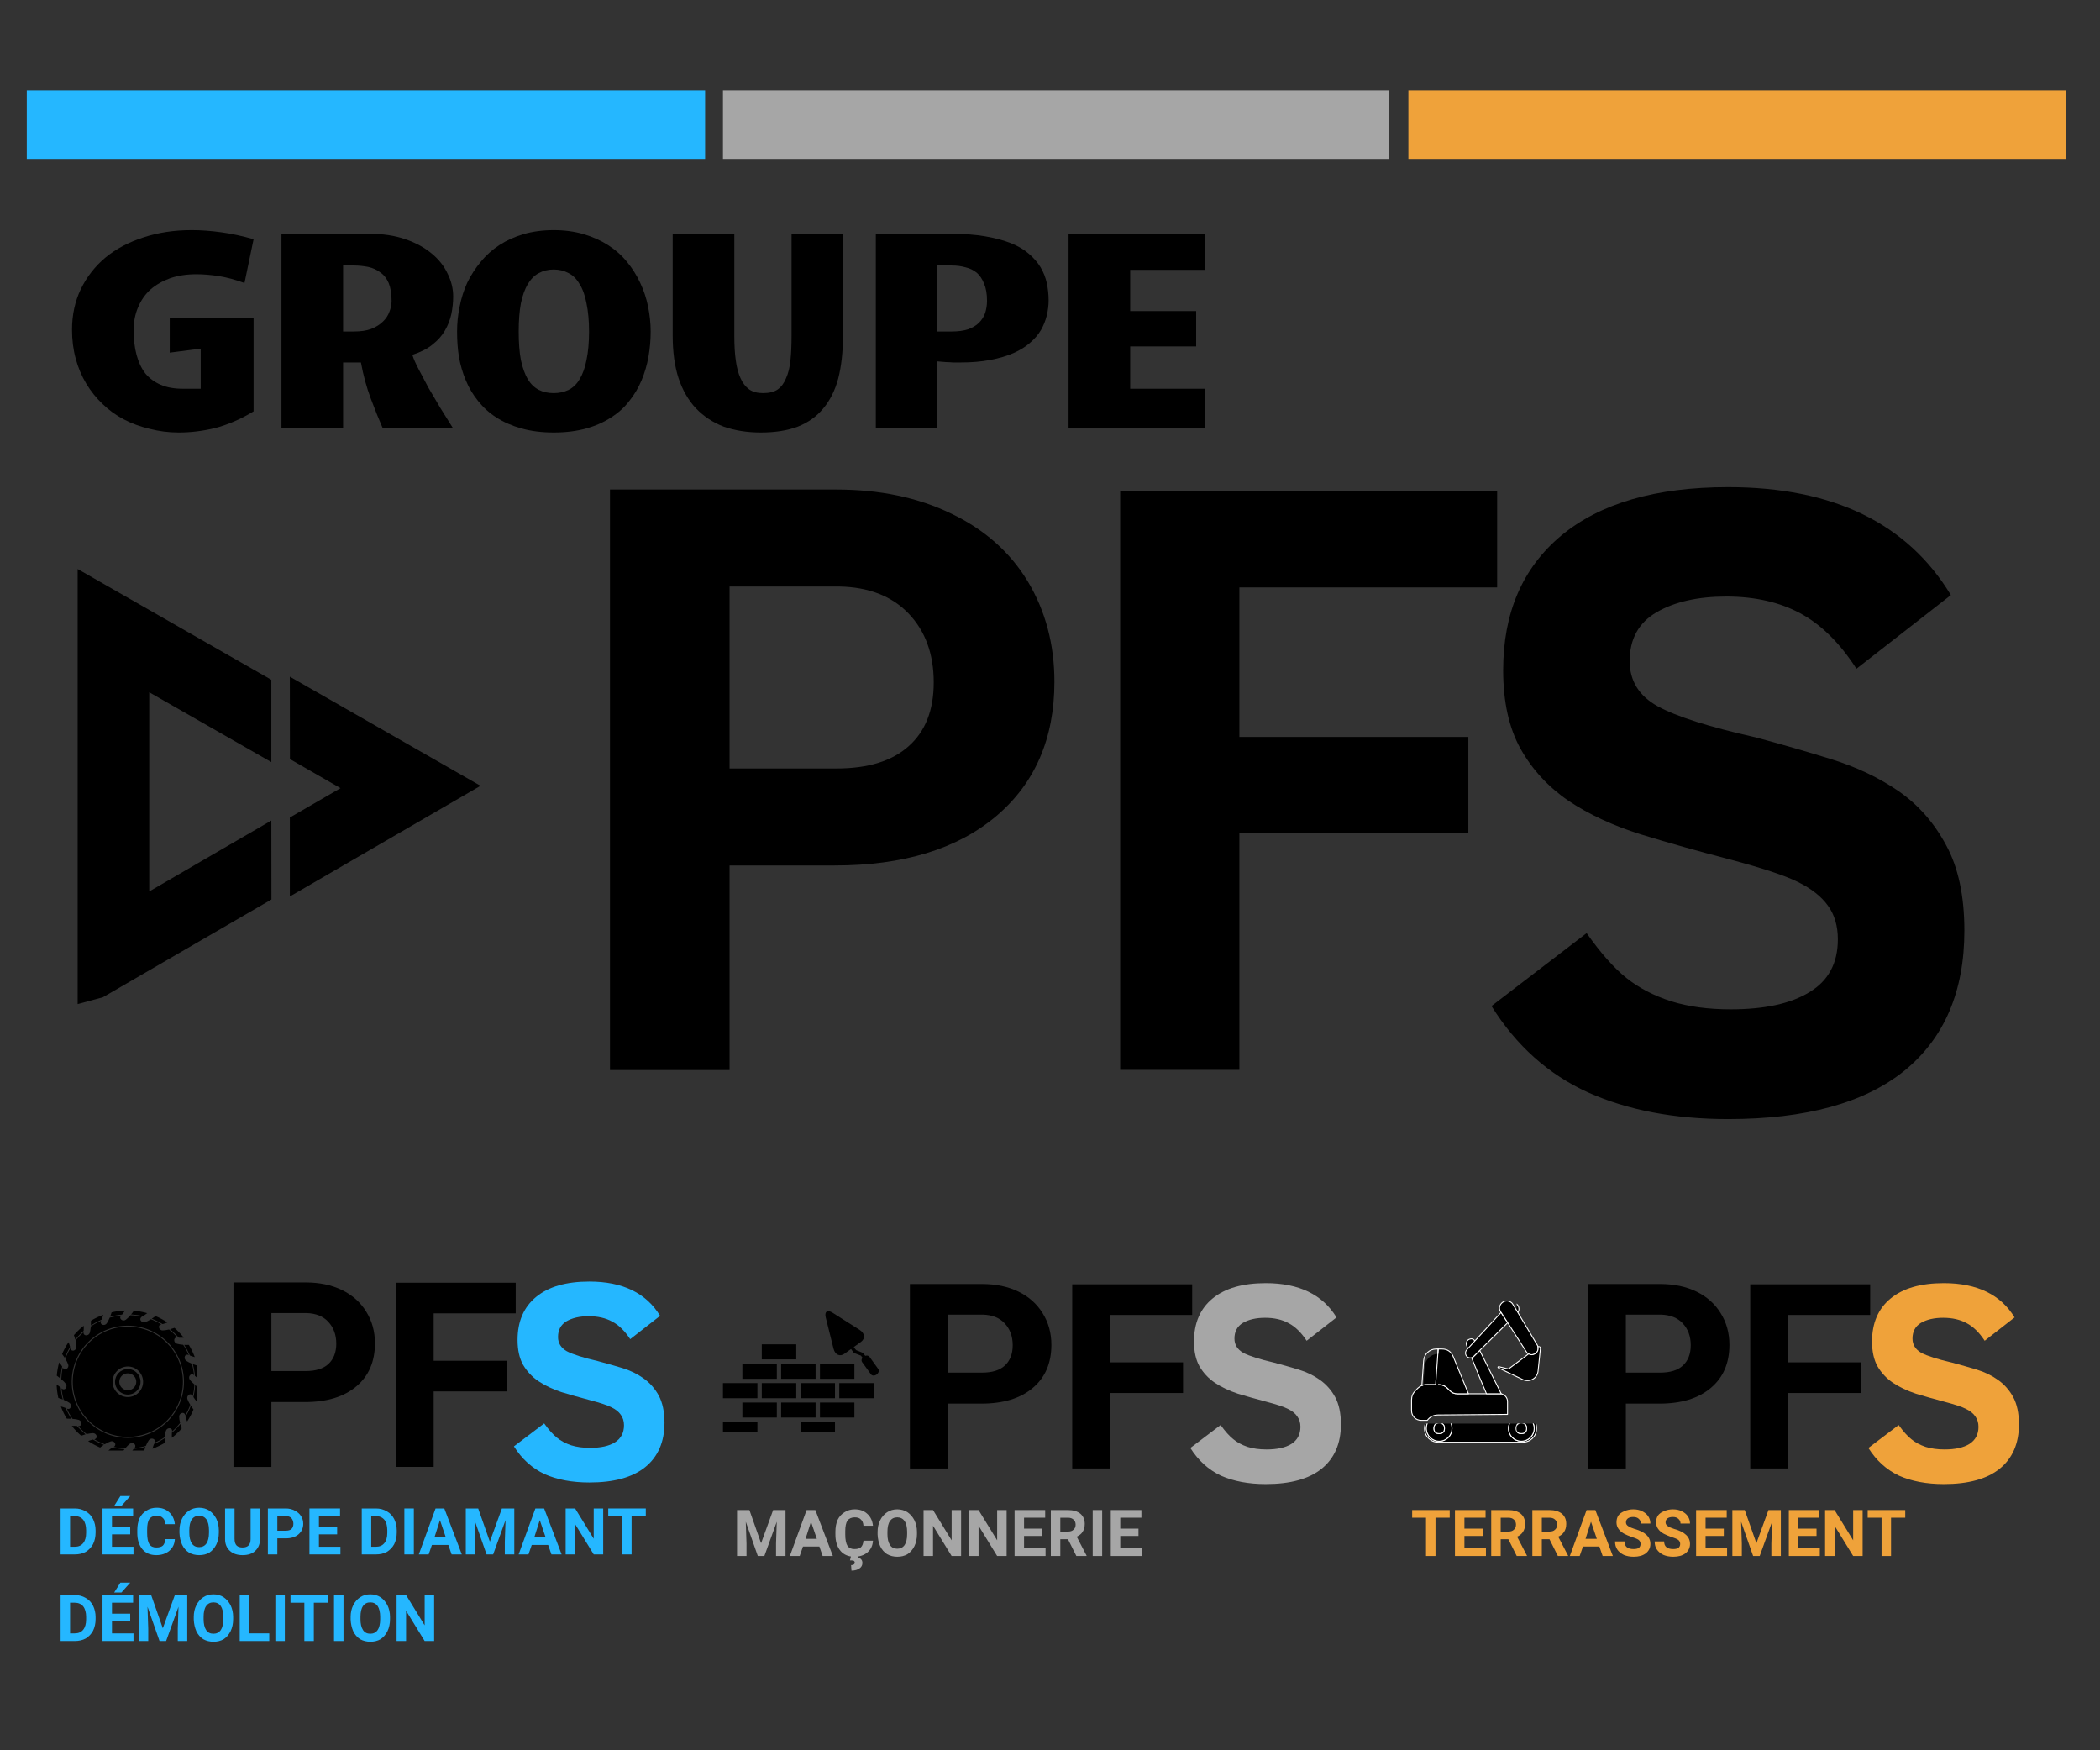 <svg xmlns="http://www.w3.org/2000/svg" xmlns:xlink="http://www.w3.org/1999/xlink" width="120" zoomAndPan="magnify" viewBox="0 0 90 75" height="100" preserveAspectRatio="xMidYMid meet" version="1.0"><rect x="0" y="0" width="90" height="75" fill="#333333" stroke="none"/><defs><g/><clipPath id="869b3b5bee"><path d="M 12 28 L 21 28 L 21 39 L 12 39 Z M 12 28 " clip-rule="nonzero"/></clipPath><clipPath id="8cda7b4f11"><path d="M -1.453 25.672 L 17.371 20.582 L 22.07 37.957 L 3.246 43.047 Z M -1.453 25.672 " clip-rule="nonzero"/></clipPath><clipPath id="0f5e5b317d"><path d="M -1.453 25.672 L 17.371 20.582 L 22.07 37.957 L 3.246 43.047 Z M -1.453 25.672 " clip-rule="nonzero"/></clipPath><clipPath id="02a29f50da"><path d="M 3 24 L 12 24 L 12 44 L 3 44 Z M 3 24 " clip-rule="nonzero"/></clipPath><clipPath id="207f301e98"><path d="M -1.453 25.672 L 17.371 20.582 L 22.07 37.957 L 3.246 43.047 Z M -1.453 25.672 " clip-rule="nonzero"/></clipPath><clipPath id="77348e5503"><path d="M -1.453 25.672 L 17.371 20.582 L 22.07 37.957 L 3.246 43.047 Z M -1.453 25.672 " clip-rule="nonzero"/></clipPath><clipPath id="7e031b4205"><path d="M 1.148 3.867 L 30.223 3.867 L 30.223 6.812 L 1.148 6.812 Z M 1.148 3.867 " clip-rule="nonzero"/></clipPath><clipPath id="bdefb43a68"><path d="M 30.984 3.867 L 59.512 3.867 L 59.512 6.812 L 30.984 6.812 Z M 30.984 3.867 " clip-rule="nonzero"/></clipPath><clipPath id="47834d2952"><path d="M 60.359 3.867 L 88.547 3.867 L 88.547 6.812 L 60.359 6.812 Z M 60.359 3.867 " clip-rule="nonzero"/></clipPath><clipPath id="a0afb5ac1d"><path d="M 2.426 56.156 L 8.426 56.156 L 8.426 62.156 L 2.426 62.156 Z M 2.426 56.156 " clip-rule="nonzero"/></clipPath><clipPath id="5207afd711"><path d="M 3 56.156 L 8 56.156 L 8 62 L 3 62 Z M 3 56.156 " clip-rule="nonzero"/></clipPath><clipPath id="eecb168e51"><path d="M 30.984 59 L 33 59 L 33 60 L 30.984 60 Z M 30.984 59 " clip-rule="nonzero"/></clipPath><clipPath id="61dc67dfe7"><path d="M 35 59 L 37.734 59 L 37.734 60 L 35 60 Z M 35 59 " clip-rule="nonzero"/></clipPath><clipPath id="4304f2a1d2"><path d="M 30.984 60 L 33 60 L 33 61.355 L 30.984 61.355 Z M 30.984 60 " clip-rule="nonzero"/></clipPath><clipPath id="710392db07"><path d="M 34 60 L 36 60 L 36 61.355 L 34 61.355 Z M 34 60 " clip-rule="nonzero"/></clipPath><clipPath id="4a711549e2"><path d="M 35 56.105 L 37.734 56.105 L 37.734 59 L 35 59 Z M 35 56.105 " clip-rule="nonzero"/></clipPath><clipPath id="17f8be8dab"><path d="M 61 61 L 66.473 61 L 66.473 62.434 L 61 62.434 Z M 61 61 " clip-rule="nonzero"/></clipPath><clipPath id="fd848fe3c2"><path d="M 60.473 59 L 65 59 L 65 62 L 60.473 62 Z M 60.473 59 " clip-rule="nonzero"/></clipPath><clipPath id="0466875571"><path d="M 60.473 58 L 62 58 L 62 60 L 60.473 60 Z M 60.473 58 " clip-rule="nonzero"/></clipPath><clipPath id="b4a0610588"><path d="M 60.473 57 L 62 57 L 62 60 L 60.473 60 Z M 60.473 57 " clip-rule="nonzero"/></clipPath><clipPath id="648c93e1fe"><path d="M 65 55.684 L 66 55.684 L 66 57 L 65 57 Z M 65 55.684 " clip-rule="nonzero"/></clipPath><clipPath id="d6e2027b73"><path d="M 64 55.684 L 66.473 55.684 L 66.473 59 L 64 59 Z M 64 55.684 " clip-rule="nonzero"/></clipPath><clipPath id="1f810e3f43"><path d="M 64 57 L 66.473 57 L 66.473 60 L 64 60 Z M 64 57 " clip-rule="nonzero"/></clipPath><clipPath id="d668cf0dce"><path d="M 61 61 L 63 61 L 63 62.434 L 61 62.434 Z M 61 61 " clip-rule="nonzero"/></clipPath><clipPath id="27b2bde7b1"><path d="M 64 61 L 66.473 61 L 66.473 62.434 L 64 62.434 Z M 64 61 " clip-rule="nonzero"/></clipPath><clipPath id="a06f3cfc76"><path d="M 61 61 L 63 61 L 63 62.434 L 61 62.434 Z M 61 61 " clip-rule="nonzero"/></clipPath><clipPath id="a0b982a8e5"><path d="M 65 61 L 66 61 L 66 62.434 L 65 62.434 Z M 65 61 " clip-rule="nonzero"/></clipPath></defs><g clip-path="url(#869b3b5bee)"><g clip-path="url(#8cda7b4f11)"><g clip-path="url(#0f5e5b317d)"><path fill="#000000" d="M 12.422 28.996 L 20.594 33.672 L 12.422 38.414 L 12.422 35.031 L 14.594 33.773 L 12.426 32.527 Z M 12.422 28.996 " fill-opacity="1" fill-rule="evenodd"/></g></g></g><g clip-path="url(#02a29f50da)"><g clip-path="url(#207f301e98)"><g clip-path="url(#77348e5503)"><path fill="#000000" d="M 3.328 24.383 L 11.629 29.129 L 11.629 32.656 L 6.395 29.664 L 6.395 38.199 L 11.629 35.16 L 11.633 38.543 L 3.328 43.359 Z M 3.328 24.383 " fill-opacity="1" fill-rule="evenodd"/></g></g></g><g fill="#25b7ff" fill-opacity="1"><g transform="translate(21.634, 63.353)"><g><path d="M 6.844 -2.391 C 6.844 -1.566 6.566 -0.93 6.016 -0.484 C 5.473 -0.047 4.676 0.172 3.625 0.172 C 2.883 0.172 2.242 0.051 1.703 -0.188 C 1.172 -0.438 0.734 -0.832 0.391 -1.375 L 1.688 -2.359 C 1.883 -2.086 2.066 -1.883 2.234 -1.75 C 2.398 -1.613 2.602 -1.504 2.844 -1.422 C 3.082 -1.348 3.352 -1.312 3.656 -1.312 C 4.113 -1.312 4.469 -1.391 4.719 -1.547 C 4.977 -1.711 5.109 -1.957 5.109 -2.281 C 5.109 -2.457 5.062 -2.609 4.969 -2.734 C 4.883 -2.859 4.754 -2.961 4.578 -3.047 C 4.398 -3.141 4.086 -3.242 3.641 -3.359 C 3.211 -3.473 2.805 -3.586 2.422 -3.703 C 2.047 -3.828 1.719 -3.984 1.438 -4.172 C 1.164 -4.359 0.945 -4.594 0.781 -4.875 C 0.625 -5.156 0.547 -5.508 0.547 -5.938 C 0.547 -6.727 0.812 -7.344 1.344 -7.781 C 1.875 -8.219 2.633 -8.438 3.625 -8.438 C 5.051 -8.438 6.062 -7.945 6.656 -6.969 L 5.375 -5.969 C 5.145 -6.32 4.891 -6.57 4.609 -6.719 C 4.328 -6.875 3.988 -6.953 3.594 -6.953 C 3.207 -6.953 2.891 -6.879 2.641 -6.734 C 2.398 -6.586 2.281 -6.363 2.281 -6.062 C 2.281 -5.801 2.406 -5.598 2.656 -5.453 C 2.914 -5.316 3.359 -5.176 3.984 -5.031 C 4.336 -4.938 4.688 -4.836 5.031 -4.734 C 5.375 -4.629 5.676 -4.484 5.938 -4.297 C 6.207 -4.109 6.426 -3.863 6.594 -3.562 C 6.758 -3.258 6.844 -2.867 6.844 -2.391 Z M 6.844 -2.391 "/></g></g></g><g fill="#000000" fill-opacity="1"><g transform="translate(23.923, 45.852)"><g><path d="M 7.344 -8.766 L 7.344 0 L 2.219 0 L 2.219 -24.875 L 11.922 -24.875 C 13.785 -24.875 15.426 -24.531 16.844 -23.844 C 18.27 -23.164 19.363 -22.195 20.125 -20.938 C 20.883 -19.676 21.266 -18.242 21.266 -16.641 C 21.266 -14.203 20.43 -12.281 18.766 -10.875 C 17.098 -9.469 14.789 -8.766 11.844 -8.766 Z M 7.344 -12.922 L 11.922 -12.922 C 13.273 -12.922 14.305 -13.238 15.016 -13.875 C 15.734 -14.508 16.094 -15.422 16.094 -16.609 C 16.094 -17.828 15.734 -18.812 15.016 -19.562 C 14.297 -20.312 13.305 -20.695 12.047 -20.719 L 7.344 -20.719 Z M 7.344 -12.922 "/></g></g></g><g fill="#000000" fill-opacity="1"><g transform="translate(45.788, 45.844)"><g><path d="M 17.141 -10.141 L 7.328 -10.141 L 7.328 0 L 2.219 0 L 2.219 -24.812 L 18.375 -24.812 L 18.375 -20.672 L 7.328 -20.672 L 7.328 -14.266 L 17.141 -14.266 Z M 17.141 -10.141 "/></g></g></g><g fill="#000000" fill-opacity="1"><g transform="translate(2.54, 18.361)"><g><path d="M 5.109 0.172 C 4.68 0.172 4.27 0.117 3.875 0.016 C 3.477 -0.078 3.109 -0.211 2.766 -0.391 C 2.43 -0.566 2.129 -0.785 1.859 -1.047 C 1.586 -1.305 1.352 -1.598 1.156 -1.922 C 0.957 -2.254 0.805 -2.613 0.703 -3 C 0.598 -3.383 0.547 -3.797 0.547 -4.234 C 0.547 -4.867 0.672 -5.445 0.922 -5.969 C 1.18 -6.5 1.535 -6.953 1.984 -7.328 C 2.441 -7.703 2.984 -7.988 3.609 -8.188 C 4.234 -8.395 4.922 -8.5 5.672 -8.5 C 6.078 -8.5 6.504 -8.469 6.953 -8.406 C 7.41 -8.344 7.867 -8.242 8.328 -8.109 L 7.938 -6.234 C 7.539 -6.379 7.172 -6.477 6.828 -6.531 C 6.492 -6.582 6.176 -6.609 5.875 -6.609 C 5.457 -6.609 5.082 -6.551 4.75 -6.438 C 4.426 -6.32 4.145 -6.16 3.906 -5.953 C 3.676 -5.742 3.5 -5.488 3.375 -5.188 C 3.25 -4.895 3.188 -4.57 3.188 -4.219 C 3.188 -3.82 3.227 -3.469 3.312 -3.156 C 3.395 -2.844 3.52 -2.578 3.688 -2.359 C 3.863 -2.148 4.082 -1.988 4.344 -1.875 C 4.613 -1.758 4.93 -1.703 5.297 -1.703 L 6.062 -1.703 L 6.062 -3.422 L 4.734 -3.25 L 4.734 -4.719 L 8.328 -4.719 L 8.328 -0.734 C 8.035 -0.555 7.754 -0.41 7.484 -0.297 C 7.211 -0.18 6.941 -0.086 6.672 -0.016 C 6.41 0.047 6.148 0.094 5.891 0.125 C 5.641 0.156 5.379 0.172 5.109 0.172 Z M 5.109 0.172 "/></g></g></g><g fill="#000000" fill-opacity="1"><g transform="translate(11.063, 18.361)"><g><path d="M 1 -8.344 L 4.75 -8.344 C 5.344 -8.344 5.863 -8.266 6.312 -8.109 C 6.77 -7.953 7.148 -7.742 7.453 -7.484 C 7.754 -7.234 7.977 -6.945 8.125 -6.625 C 8.281 -6.312 8.359 -5.988 8.359 -5.656 C 8.359 -5.406 8.332 -5.156 8.281 -4.906 C 8.227 -4.656 8.133 -4.414 8 -4.188 C 7.875 -3.969 7.695 -3.77 7.469 -3.594 C 7.25 -3.414 6.961 -3.27 6.609 -3.156 C 6.66 -2.988 6.75 -2.785 6.875 -2.547 C 7 -2.305 7.141 -2.039 7.297 -1.75 C 7.461 -1.469 7.633 -1.176 7.812 -0.875 C 8 -0.57 8.18 -0.281 8.359 0 L 5.344 0 C 5.176 -0.383 5.004 -0.812 4.828 -1.281 C 4.648 -1.758 4.508 -2.273 4.406 -2.828 L 3.641 -2.828 L 3.641 0 L 1 0 Z M 4.094 -4.156 C 4.395 -4.156 4.645 -4.191 4.844 -4.266 C 5.051 -4.348 5.219 -4.453 5.344 -4.578 C 5.477 -4.703 5.57 -4.844 5.625 -5 C 5.688 -5.156 5.719 -5.312 5.719 -5.469 C 5.719 -5.781 5.676 -6.035 5.594 -6.234 C 5.508 -6.43 5.391 -6.582 5.234 -6.688 C 5.086 -6.801 4.914 -6.879 4.719 -6.922 C 4.52 -6.961 4.312 -6.984 4.094 -6.984 L 3.641 -6.984 L 3.641 -4.156 Z M 4.094 -4.156 "/></g></g></g><g fill="#000000" fill-opacity="1"><g transform="translate(19.042, 18.361)"><g><path d="M 4.688 0.172 C 4.176 0.172 3.719 0.113 3.312 0 C 2.906 -0.113 2.547 -0.27 2.234 -0.469 C 1.93 -0.664 1.672 -0.898 1.453 -1.172 C 1.234 -1.441 1.055 -1.738 0.922 -2.062 C 0.785 -2.383 0.688 -2.723 0.625 -3.078 C 0.57 -3.43 0.547 -3.789 0.547 -4.156 C 0.547 -4.508 0.582 -4.863 0.656 -5.219 C 0.727 -5.582 0.836 -5.926 0.984 -6.25 C 1.141 -6.57 1.332 -6.867 1.562 -7.141 C 1.789 -7.422 2.055 -7.66 2.359 -7.859 C 2.66 -8.055 3.004 -8.211 3.391 -8.328 C 3.785 -8.441 4.219 -8.5 4.688 -8.5 C 5.156 -8.5 5.582 -8.441 5.969 -8.328 C 6.363 -8.211 6.711 -8.055 7.016 -7.859 C 7.328 -7.66 7.598 -7.422 7.828 -7.141 C 8.055 -6.867 8.242 -6.57 8.391 -6.25 C 8.547 -5.926 8.66 -5.582 8.734 -5.219 C 8.805 -4.863 8.844 -4.508 8.844 -4.156 C 8.844 -3.789 8.812 -3.43 8.75 -3.078 C 8.688 -2.723 8.586 -2.383 8.453 -2.062 C 8.316 -1.738 8.141 -1.441 7.922 -1.172 C 7.711 -0.898 7.453 -0.664 7.141 -0.469 C 6.836 -0.27 6.484 -0.113 6.078 0 C 5.672 0.113 5.207 0.172 4.688 0.172 Z M 3.188 -4.156 C 3.188 -3.676 3.219 -3.27 3.281 -2.938 C 3.352 -2.602 3.453 -2.328 3.578 -2.109 C 3.711 -1.898 3.867 -1.75 4.047 -1.656 C 4.234 -1.562 4.445 -1.516 4.688 -1.516 C 4.926 -1.516 5.141 -1.562 5.328 -1.656 C 5.516 -1.75 5.672 -1.898 5.797 -2.109 C 5.93 -2.328 6.031 -2.602 6.094 -2.938 C 6.164 -3.27 6.203 -3.676 6.203 -4.156 C 6.203 -4.625 6.164 -5.023 6.094 -5.359 C 6.031 -5.703 5.93 -5.977 5.797 -6.188 C 5.672 -6.406 5.516 -6.562 5.328 -6.656 C 5.141 -6.758 4.926 -6.812 4.688 -6.812 C 4.445 -6.812 4.234 -6.758 4.047 -6.656 C 3.867 -6.562 3.711 -6.406 3.578 -6.188 C 3.453 -5.977 3.352 -5.703 3.281 -5.359 C 3.219 -5.023 3.188 -4.625 3.188 -4.156 Z M 3.188 -4.156 "/></g></g></g><g fill="#000000" fill-opacity="1"><g transform="translate(27.83, 18.361)"><g><path d="M 4.781 0.172 C 4.188 0.172 3.656 0.086 3.188 -0.078 C 2.727 -0.254 2.332 -0.516 2 -0.859 C 1.676 -1.203 1.426 -1.633 1.25 -2.156 C 1.082 -2.676 1 -3.281 1 -3.969 L 1 -8.344 L 3.641 -8.344 L 3.641 -3.969 C 3.641 -3.57 3.66 -3.223 3.703 -2.922 C 3.742 -2.617 3.812 -2.363 3.906 -2.156 C 4 -1.945 4.125 -1.785 4.281 -1.672 C 4.438 -1.566 4.633 -1.516 4.875 -1.516 C 5.133 -1.516 5.344 -1.566 5.5 -1.672 C 5.656 -1.785 5.773 -1.945 5.859 -2.156 C 5.953 -2.363 6.016 -2.617 6.047 -2.922 C 6.078 -3.223 6.094 -3.57 6.094 -3.969 L 6.094 -8.344 L 8.297 -8.344 L 8.297 -3.969 C 8.297 -3.27 8.227 -2.66 8.094 -2.141 C 7.957 -1.629 7.742 -1.203 7.453 -0.859 C 7.172 -0.516 6.805 -0.254 6.359 -0.078 C 5.922 0.086 5.395 0.172 4.781 0.172 Z M 4.781 0.172 "/></g></g></g><g fill="#000000" fill-opacity="1"><g transform="translate(36.535, 18.361)"><g><path d="M 1 -8.344 L 4.219 -8.344 C 4.781 -8.344 5.27 -8.305 5.688 -8.234 C 6.113 -8.16 6.484 -8.062 6.797 -7.938 C 7.109 -7.812 7.363 -7.66 7.562 -7.484 C 7.77 -7.305 7.938 -7.113 8.062 -6.906 C 8.188 -6.695 8.273 -6.473 8.328 -6.234 C 8.379 -5.992 8.406 -5.742 8.406 -5.484 C 8.406 -5.273 8.379 -5.062 8.328 -4.844 C 8.273 -4.625 8.191 -4.414 8.078 -4.219 C 7.961 -4.02 7.805 -3.836 7.609 -3.672 C 7.422 -3.504 7.188 -3.359 6.906 -3.234 C 6.625 -3.109 6.289 -3.008 5.906 -2.938 C 5.531 -2.863 5.094 -2.828 4.594 -2.828 C 4.52 -2.828 4.426 -2.828 4.312 -2.828 C 4.207 -2.836 4.109 -2.844 4.016 -2.844 L 3.641 -2.875 L 3.641 0 L 1 0 Z M 3.641 -4.156 L 4.25 -4.156 C 4.531 -4.156 4.766 -4.188 4.953 -4.25 C 5.148 -4.32 5.305 -4.414 5.422 -4.531 C 5.547 -4.656 5.633 -4.797 5.688 -4.953 C 5.738 -5.117 5.766 -5.289 5.766 -5.469 C 5.766 -5.77 5.723 -6.016 5.641 -6.203 C 5.566 -6.398 5.461 -6.555 5.328 -6.672 C 5.191 -6.785 5.031 -6.863 4.844 -6.906 C 4.664 -6.957 4.469 -6.984 4.25 -6.984 L 3.641 -6.984 Z M 3.641 -4.156 "/></g></g></g><g fill="#000000" fill-opacity="1"><g transform="translate(44.78, 18.361)"><g><path d="M 1.016 -8.344 L 6.859 -8.344 L 6.859 -6.797 L 3.656 -6.797 L 3.656 -5.031 L 6.484 -5.031 L 6.484 -3.516 L 3.656 -3.516 L 3.656 -1.703 L 6.859 -1.703 L 6.859 0 L 1.016 0 Z M 1.016 -8.344 "/></g></g></g><g clip-path="url(#7e031b4205)"><path fill="#25b7ff" d="M 1.148 3.867 L 30.219 3.867 L 30.219 6.812 L 1.148 6.812 Z M 1.148 3.867 " fill-opacity="1" fill-rule="nonzero"/></g><g clip-path="url(#bdefb43a68)"><path fill="#a6a6a6" d="M 30.984 3.867 L 59.516 3.867 L 59.516 6.812 L 30.984 6.812 Z M 30.984 3.867 " fill-opacity="1" fill-rule="nonzero"/></g><g clip-path="url(#47834d2952)"><path fill="#efa23a" d="M 60.359 3.867 L 88.543 3.867 L 88.543 6.812 L 60.359 6.812 Z M 60.359 3.867 " fill-opacity="1" fill-rule="nonzero"/></g><g clip-path="url(#a0afb5ac1d)"><path fill="#000000" d="M 2.609 60.266 C 2.676 60.449 2.762 60.625 2.863 60.789 C 2.938 60.789 3.004 60.789 3.062 60.793 C 2.965 60.648 2.883 60.492 2.816 60.332 C 2.75 60.305 2.676 60.285 2.609 60.266 Z M 2.664 58.555 C 2.629 58.496 2.582 58.434 2.535 58.379 C 2.484 58.562 2.449 58.754 2.434 58.949 C 2.496 58.992 2.547 59.031 2.594 59.07 C 2.602 58.895 2.625 58.723 2.664 58.555 Z M 2.602 59.457 C 2.547 59.41 2.484 59.367 2.426 59.328 C 2.434 59.523 2.457 59.719 2.5 59.902 C 2.574 59.926 2.637 59.945 2.691 59.969 C 2.645 59.801 2.617 59.633 2.602 59.457 Z M 3.297 61.102 C 3.227 61.094 3.148 61.098 3.078 61.102 C 3.152 61.195 3.23 61.285 3.316 61.371 C 3.371 61.422 3.422 61.473 3.48 61.52 C 3.551 61.496 3.613 61.477 3.668 61.461 C 3.59 61.395 3.512 61.324 3.438 61.25 C 3.387 61.203 3.34 61.152 3.297 61.102 Z M 7.949 60.703 C 7.969 60.77 7.992 60.844 8.02 60.91 C 8.125 60.746 8.219 60.578 8.293 60.398 C 8.25 60.34 8.211 60.285 8.18 60.234 C 8.117 60.398 8.043 60.555 7.949 60.703 Z M 3.777 61.75 C 3.941 61.859 4.113 61.949 4.289 62.027 C 4.348 61.98 4.402 61.941 4.453 61.91 C 4.289 61.848 4.133 61.773 3.984 61.684 C 3.918 61.699 3.844 61.727 3.777 61.75 Z M 6.602 61.871 C 6.574 61.938 6.551 62.012 6.535 62.078 C 6.715 62.012 6.891 61.926 7.059 61.828 C 7.055 61.75 7.059 61.684 7.059 61.625 C 6.914 61.723 6.762 61.805 6.602 61.871 Z M 7.52 61.25 C 7.473 61.301 7.422 61.348 7.367 61.391 C 7.363 61.461 7.363 61.539 7.367 61.609 C 7.461 61.535 7.551 61.457 7.637 61.371 C 7.691 61.316 7.742 61.266 7.789 61.207 C 7.762 61.141 7.746 61.074 7.73 61.02 C 7.664 61.098 7.594 61.176 7.52 61.25 Z M 5.598 62.262 C 5.793 62.254 5.984 62.23 6.172 62.188 C 6.191 62.113 6.215 62.051 6.234 61.996 C 6.07 62.043 5.898 62.07 5.727 62.086 C 5.68 62.141 5.633 62.203 5.598 62.262 Z M 4.648 62.152 C 4.832 62.203 5.023 62.238 5.219 62.254 C 5.262 62.191 5.301 62.141 5.34 62.094 C 5.164 62.086 4.992 62.062 4.824 62.023 C 4.762 62.059 4.699 62.109 4.648 62.152 Z M 3.004 57.719 C 2.988 57.648 2.961 57.574 2.938 57.512 C 2.828 57.672 2.738 57.844 2.66 58.02 C 2.707 58.082 2.746 58.137 2.777 58.184 C 2.84 58.023 2.914 57.867 3.004 57.719 Z M 8.348 58.152 C 8.281 57.973 8.195 57.797 8.094 57.629 C 8.02 57.633 7.953 57.629 7.895 57.629 C 7.988 57.773 8.07 57.926 8.141 58.086 C 8.203 58.113 8.281 58.137 8.348 58.152 Z M 5.477 61.613 C 4.152 61.613 3.074 60.535 3.074 59.211 C 3.074 57.883 4.152 56.805 5.477 56.805 C 6.805 56.805 7.883 57.883 7.883 59.211 C 7.883 60.535 6.805 61.613 5.477 61.613 Z M 8.031 59.949 C 8.008 59.879 8.039 59.797 8.105 59.758 C 8.16 59.73 8.23 59.75 8.258 59.809 C 8.262 59.812 8.266 59.816 8.266 59.82 C 8.301 59.66 8.324 59.492 8.332 59.324 C 8.238 59.242 8.176 59.176 8.137 59.125 C 8.09 59.062 8.094 58.977 8.148 58.922 C 8.191 58.875 8.262 58.875 8.309 58.918 C 8.312 58.922 8.316 58.926 8.32 58.93 C 8.301 58.762 8.27 58.594 8.227 58.438 C 8.113 58.391 8.035 58.344 7.98 58.309 C 7.918 58.262 7.895 58.18 7.926 58.109 C 7.953 58.051 8.023 58.031 8.078 58.059 C 8.082 58.062 8.09 58.062 8.094 58.066 C 8.023 57.91 7.945 57.762 7.852 57.625 C 7.73 57.613 7.641 57.598 7.578 57.578 C 7.504 57.555 7.457 57.484 7.469 57.406 C 7.477 57.344 7.531 57.301 7.594 57.312 C 7.602 57.312 7.605 57.312 7.609 57.312 C 7.496 57.188 7.375 57.074 7.246 56.969 C 7.125 56.996 7.035 57.008 6.973 57.008 C 6.895 57.012 6.828 56.957 6.812 56.879 C 6.801 56.816 6.844 56.758 6.906 56.75 C 6.91 56.75 6.914 56.746 6.918 56.746 C 6.777 56.664 6.625 56.59 6.469 56.531 C 6.363 56.598 6.281 56.633 6.219 56.656 C 6.145 56.68 6.066 56.648 6.027 56.582 C 5.996 56.527 6.02 56.457 6.074 56.43 C 6.078 56.426 6.086 56.426 6.09 56.422 C 5.93 56.387 5.762 56.363 5.59 56.359 C 5.512 56.449 5.445 56.512 5.391 56.551 C 5.332 56.598 5.246 56.594 5.188 56.539 C 5.141 56.496 5.141 56.426 5.188 56.379 C 5.191 56.375 5.195 56.371 5.199 56.367 C 5.027 56.387 4.863 56.418 4.703 56.461 C 4.656 56.574 4.613 56.656 4.574 56.707 C 4.531 56.77 4.445 56.793 4.379 56.762 C 4.32 56.734 4.297 56.664 4.328 56.609 C 4.328 56.605 4.332 56.602 4.332 56.594 C 4.18 56.664 4.031 56.742 3.895 56.836 C 3.883 56.957 3.863 57.047 3.848 57.109 C 3.824 57.184 3.75 57.23 3.676 57.219 C 3.613 57.211 3.57 57.156 3.578 57.094 C 3.578 57.09 3.582 57.082 3.582 57.078 C 3.457 57.191 3.34 57.312 3.238 57.441 C 3.266 57.562 3.273 57.652 3.277 57.715 C 3.277 57.793 3.223 57.859 3.148 57.875 C 3.086 57.887 3.027 57.844 3.02 57.781 C 3.016 57.777 3.016 57.773 3.016 57.77 C 2.93 57.91 2.859 58.062 2.801 58.219 C 2.863 58.324 2.902 58.41 2.922 58.469 C 2.949 58.543 2.918 58.621 2.848 58.66 C 2.793 58.691 2.727 58.668 2.695 58.613 C 2.695 58.609 2.691 58.602 2.688 58.598 C 2.652 58.762 2.633 58.926 2.625 59.098 C 2.719 59.176 2.781 59.242 2.82 59.297 C 2.867 59.355 2.859 59.441 2.809 59.5 C 2.766 59.547 2.691 59.547 2.648 59.5 C 2.645 59.496 2.641 59.492 2.637 59.488 C 2.652 59.66 2.684 59.824 2.73 59.984 C 2.844 60.031 2.922 60.074 2.977 60.113 C 3.039 60.156 3.062 60.242 3.027 60.309 C 3 60.367 2.934 60.391 2.879 60.363 C 2.871 60.359 2.867 60.355 2.863 60.355 C 2.93 60.508 3.012 60.656 3.105 60.797 C 3.227 60.805 3.316 60.824 3.379 60.844 C 3.449 60.863 3.496 60.938 3.488 61.012 C 3.48 61.074 3.422 61.117 3.359 61.109 C 3.355 61.109 3.352 61.109 3.348 61.105 C 3.457 61.23 3.578 61.348 3.711 61.449 C 3.828 61.422 3.918 61.414 3.984 61.41 C 4.062 61.41 4.129 61.465 4.145 61.539 C 4.156 61.602 4.113 61.66 4.051 61.672 C 4.047 61.672 4.039 61.672 4.035 61.672 C 4.18 61.758 4.332 61.828 4.488 61.887 C 4.594 61.824 4.676 61.785 4.738 61.766 C 4.812 61.738 4.891 61.77 4.93 61.84 C 4.957 61.895 4.938 61.961 4.883 61.992 C 4.875 61.992 4.871 61.996 4.867 62 C 5.027 62.035 5.195 62.055 5.363 62.062 C 5.445 61.969 5.512 61.906 5.562 61.867 C 5.625 61.82 5.711 61.828 5.766 61.879 C 5.812 61.922 5.812 61.996 5.77 62.039 C 5.766 62.043 5.762 62.047 5.758 62.051 C 5.926 62.035 6.094 62.004 6.25 61.957 C 6.297 61.844 6.344 61.766 6.379 61.711 C 6.426 61.648 6.508 61.625 6.578 61.66 C 6.637 61.688 6.66 61.754 6.629 61.809 C 6.629 61.816 6.625 61.82 6.621 61.824 C 6.777 61.758 6.926 61.676 7.062 61.582 C 7.074 61.461 7.09 61.371 7.109 61.312 C 7.133 61.238 7.203 61.191 7.281 61.199 C 7.344 61.207 7.387 61.266 7.375 61.328 C 7.375 61.332 7.375 61.336 7.375 61.34 C 7.5 61.23 7.613 61.109 7.719 60.977 C 7.691 60.859 7.68 60.77 7.68 60.703 C 7.676 60.625 7.73 60.559 7.809 60.543 C 7.871 60.531 7.93 60.574 7.938 60.637 C 7.938 60.641 7.941 60.648 7.941 60.652 C 8.023 60.508 8.098 60.355 8.156 60.199 C 8.09 60.094 8.055 60.012 8.031 59.949 Z M 3.438 57.168 C 3.484 57.121 3.535 57.074 3.586 57.027 C 3.594 56.957 3.59 56.879 3.586 56.809 C 3.492 56.883 3.402 56.965 3.316 57.051 C 3.266 57.102 3.215 57.156 3.168 57.211 C 3.191 57.281 3.211 57.344 3.227 57.402 C 3.293 57.32 3.363 57.242 3.438 57.168 Z M 8.355 58.961 C 8.41 59.008 8.473 59.055 8.531 59.09 C 8.523 58.895 8.496 58.703 8.453 58.516 C 8.383 58.496 8.32 58.473 8.266 58.453 C 8.309 58.617 8.34 58.789 8.355 58.961 Z M 8.289 59.863 C 8.328 59.926 8.375 59.988 8.418 60.039 C 8.473 59.855 8.504 59.664 8.523 59.469 C 8.461 59.426 8.406 59.387 8.363 59.348 C 8.355 59.523 8.328 59.695 8.289 59.863 Z M 7.66 57.32 C 7.73 57.324 7.809 57.324 7.879 57.32 C 7.805 57.227 7.723 57.137 7.637 57.051 C 7.586 56.996 7.531 56.945 7.477 56.898 C 7.406 56.926 7.344 56.941 7.285 56.957 C 7.367 57.023 7.445 57.094 7.52 57.168 C 7.566 57.219 7.613 57.266 7.66 57.32 Z M 4.355 56.547 C 4.383 56.484 4.402 56.41 4.422 56.34 C 4.238 56.41 4.062 56.492 3.898 56.594 C 3.898 56.668 3.898 56.734 3.895 56.793 C 4.043 56.699 4.195 56.617 4.355 56.547 Z M 5.359 56.156 C 5.164 56.164 4.973 56.191 4.785 56.234 C 4.762 56.305 4.742 56.367 4.719 56.422 C 4.887 56.379 5.055 56.348 5.23 56.332 C 5.277 56.281 5.32 56.215 5.359 56.156 Z M 7.176 56.668 C 7.016 56.562 6.844 56.469 6.668 56.395 C 6.605 56.438 6.555 56.477 6.504 56.508 C 6.664 56.57 6.82 56.648 6.969 56.738 C 7.039 56.719 7.113 56.695 7.176 56.668 Z M 6.309 56.27 C 6.125 56.215 5.934 56.184 5.738 56.164 C 5.695 56.227 5.656 56.281 5.617 56.324 C 5.793 56.336 5.965 56.359 6.133 56.398 C 6.191 56.359 6.254 56.312 6.309 56.27 " fill-opacity="1" fill-rule="nonzero"/></g><g clip-path="url(#5207afd711)"><path fill="#000000" d="M 5.477 59.863 C 5.117 59.863 4.824 59.57 4.824 59.211 C 4.824 58.848 5.117 58.555 5.477 58.555 C 5.84 58.555 6.133 58.848 6.133 59.211 C 6.133 59.57 5.84 59.863 5.477 59.863 Z M 5.477 56.848 C 4.172 56.848 3.117 57.906 3.117 59.211 C 3.117 60.516 4.172 61.57 5.477 61.57 C 6.781 61.57 7.84 60.516 7.84 59.211 C 7.84 57.906 6.781 56.848 5.477 56.848 " fill-opacity="1" fill-rule="nonzero"/></g><path fill="#000000" d="M 5.477 58.848 C 5.277 58.848 5.113 59.008 5.113 59.211 C 5.113 59.41 5.277 59.574 5.477 59.574 C 5.68 59.574 5.84 59.41 5.84 59.211 C 5.84 59.008 5.68 58.848 5.477 58.848 Z M 5.477 59.758 C 5.176 59.758 4.93 59.512 4.93 59.211 C 4.93 58.91 5.176 58.664 5.477 58.664 C 5.781 58.664 6.023 58.91 6.023 59.211 C 6.023 59.512 5.781 59.758 5.477 59.758 " fill-opacity="1" fill-rule="nonzero"/><g clip-path="url(#eecb168e51)"><path fill="#000000" d="M 30.984 59.266 L 30.984 59.914 L 32.461 59.914 L 32.461 59.266 L 30.984 59.266 " fill-opacity="1" fill-rule="nonzero"/></g><path fill="#000000" d="M 32.648 59.266 L 32.648 59.914 L 34.125 59.914 L 34.125 59.266 L 32.648 59.266 " fill-opacity="1" fill-rule="nonzero"/><path fill="#000000" d="M 34.309 59.266 L 34.309 59.914 L 35.785 59.914 L 35.785 59.266 L 34.309 59.266 " fill-opacity="1" fill-rule="nonzero"/><g clip-path="url(#61dc67dfe7)"><path fill="#000000" d="M 35.969 59.266 L 35.969 59.914 L 37.445 59.914 L 37.445 59.266 L 35.969 59.266 " fill-opacity="1" fill-rule="nonzero"/></g><path fill="#000000" d="M 31.816 58.438 L 31.816 59.082 L 33.293 59.082 L 33.293 58.438 L 31.816 58.438 " fill-opacity="1" fill-rule="nonzero"/><path fill="#000000" d="M 33.477 58.438 L 33.477 59.082 L 34.953 59.082 L 34.953 58.438 L 33.477 58.438 " fill-opacity="1" fill-rule="nonzero"/><path fill="#000000" d="M 35.141 58.438 L 35.141 59.082 L 36.617 59.082 L 36.617 58.438 L 35.141 58.438 " fill-opacity="1" fill-rule="nonzero"/><path fill="#000000" d="M 35.141 60.098 L 35.141 60.742 L 36.617 60.742 L 36.617 60.098 L 35.141 60.098 " fill-opacity="1" fill-rule="nonzero"/><path fill="#000000" d="M 33.477 60.098 L 33.477 60.742 L 34.953 60.742 L 34.953 60.098 L 33.477 60.098 " fill-opacity="1" fill-rule="nonzero"/><path fill="#000000" d="M 31.816 60.098 L 31.816 60.742 L 33.293 60.742 L 33.293 60.098 L 31.816 60.098 " fill-opacity="1" fill-rule="nonzero"/><g clip-path="url(#4304f2a1d2)"><path fill="#000000" d="M 30.984 60.93 L 30.984 61.574 L 32.461 61.574 L 32.461 60.93 L 30.984 60.93 " fill-opacity="1" fill-rule="nonzero"/></g><g clip-path="url(#710392db07)"><path fill="#000000" d="M 34.309 60.93 L 34.309 61.574 L 35.785 61.574 L 35.785 60.93 L 34.309 60.93 " fill-opacity="1" fill-rule="nonzero"/></g><path fill="#000000" d="M 32.648 57.605 L 32.648 58.25 L 34.125 58.25 L 34.125 57.605 L 32.648 57.605 " fill-opacity="1" fill-rule="nonzero"/><g clip-path="url(#4a711549e2)"><path fill="#000000" d="M 35.723 57.793 L 35.391 56.461 C 35.324 56.203 35.457 56.109 35.68 56.25 L 36.844 56.988 C 37.066 57.129 37.094 57.359 36.898 57.5 L 36.59 57.723 L 36.688 57.852 L 36.988 57.973 L 37.082 58.098 C 37.152 58.074 37.223 58.086 37.262 58.137 L 37.641 58.664 C 37.688 58.73 37.656 58.836 37.57 58.898 C 37.484 58.961 37.375 58.957 37.328 58.891 L 36.945 58.363 C 36.91 58.312 36.918 58.242 36.965 58.18 L 36.898 58.09 L 36.594 57.973 L 36.473 57.805 C 36.41 57.852 36.309 57.926 36.191 58.008 C 36 58.148 35.789 58.055 35.723 57.793 " fill-opacity="1" fill-rule="nonzero"/></g><g clip-path="url(#17f8be8dab)"><path stroke-linecap="round" transform="matrix(0.002, 0, 0, 0.002, 60.474, 55.726)" fill-opacity="1" fill="#000000" fill-rule="nonzero" stroke-linejoin="round" d="M 2395.277 2438.099 L 2067.262 2439.874 L 575.788 2452.294 C 496.05 2454.068 427.185 2482.458 371.005 2539.237 C 314.826 2596.016 287.642 2663.441 287.642 2743.287 C 287.642 2904.752 418.123 3036.054 577.601 3036.054 L 2397.089 3036.054 C 2558.379 3036.054 2688.86 2904.752 2688.86 2743.287 L 2688.86 2729.092 C 2688.86 2565.852 2556.567 2436.325 2395.277 2438.099 Z M 602.972 3014.762 C 450.744 3014.762 327.511 2892.332 327.511 2739.738 C 327.511 2663.441 354.695 2599.565 409.062 2546.334 C 461.617 2493.104 526.858 2464.714 602.972 2464.714 C 755.2 2464.714 876.62 2588.919 876.62 2739.738 C 876.62 2892.332 755.2 3014.762 602.972 3014.762 Z M 2362.657 3014.762 C 2212.241 3014.762 2089.009 2892.332 2089.009 2739.738 C 2089.009 2588.919 2212.241 2464.714 2362.657 2464.714 C 2514.885 2464.714 2638.117 2588.919 2638.117 2739.738 C 2638.117 2892.332 2514.885 3014.762 2362.657 3014.762 Z M 2362.657 3014.762 " stroke="#ffffff" stroke-width="20" stroke-opacity="1" stroke-miterlimit="4"/></g><g clip-path="url(#fd848fe3c2)"><path stroke-linecap="round" transform="matrix(0.002, 0, 0, 0.002, 60.474, 55.726)" fill-opacity="1" fill="#000000" fill-rule="nonzero" stroke-linejoin="round" d="M 2067.262 2166.624 L 2067.262 2439.874 L 575.788 2452.294 C 481.552 2454.068 405.438 2491.33 347.446 2567.626 L 215.153 2567.626 C 100.982 2567.626 10.37 2475.361 10.37 2361.802 L 10.37 2131.138 C 10.37 2053.066 37.553 1987.416 91.92 1934.185 L 140.851 1882.729 C 198.842 1827.724 265.895 1799.335 345.634 1799.335 L 579.413 1799.335 C 659.151 1799.335 728.016 1827.724 784.196 1882.729 L 833.126 1932.411 C 876.62 1976.769 927.363 1998.062 988.979 1998.062 L 1898.723 1998.062 C 1911.409 1998.062 1922.283 1998.062 1933.156 1999.836 C 2009.27 2015.805 2067.262 2083.23 2067.262 2166.624 Z M 2067.262 2166.624 " stroke="#ffffff" stroke-width="20" stroke-opacity="1" stroke-miterlimit="4"/></g><path stroke-linecap="round" transform="matrix(0.002, 0, 0, 0.002, 60.474, 55.726)" fill-opacity="1" fill="#000000" fill-rule="nonzero" stroke-linejoin="round" d="M 1230.007 1998.062 L 988.979 1998.062 C 927.363 1998.062 876.62 1976.769 833.126 1932.411 L 784.196 1882.729 C 728.016 1827.724 659.151 1799.335 579.413 1799.335 L 526.858 1799.335 L 581.225 1039.915 L 660.964 1039.915 C 778.759 1039.915 858.498 1094.92 903.804 1203.155 Z M 1230.007 1998.062 " stroke="#ffffff" stroke-width="20" stroke-opacity="1" stroke-miterlimit="4"/><g clip-path="url(#0466875571)"><path fill="#000000" d="M 61.727 58.016 L 61.609 59.688 L 61.219 59.688 C 61.133 59.688 61.051 59.703 60.973 59.738 L 61.055 58.562 C 61.078 58.254 61.328 58.016 61.629 58.016 Z M 61.727 58.016 " fill-opacity="1" fill-rule="nonzero"/></g><g clip-path="url(#b4a0610588)"><path stroke-linecap="round" transform="matrix(0.002, 0, 0, 0.002, 60.474, 55.726)" fill="none" stroke-linejoin="round" d="M 581.225 1039.915 L 526.858 1799.335 L 345.634 1799.335 C 305.765 1799.335 267.708 1806.432 231.463 1822.401 L 269.52 1288.323 C 280.393 1148.15 396.377 1039.915 535.919 1039.915 Z M 581.225 1039.915 " stroke="#ffffff" stroke-width="20" stroke-opacity="1" stroke-miterlimit="4"/></g><path stroke-linecap="round" transform="matrix(0.002, 0, 0, 0.002, 60.474, 55.726)" fill-opacity="1" fill="#000000" fill-rule="nonzero" stroke-linejoin="round" d="M 1933.156 1999.836 C 1922.283 1998.062 1911.409 1998.062 1898.723 1998.062 L 1616.014 1998.062 C 1536.275 1815.304 1400.357 1483.501 1297.06 1226.221 C 1313.37 1220.898 1327.868 1212.027 1340.554 1199.606 L 1471.035 1070.079 Z M 1933.156 1999.836 " stroke="#ffffff" stroke-width="20" stroke-opacity="1" stroke-miterlimit="4"/><path stroke-linecap="round" transform="matrix(0.002, 0, 0, 0.002, 60.474, 55.726)" fill-opacity="1" fill="#000000" fill-rule="nonzero" stroke-linejoin="round" d="M 1217.321 1031.043 C 1208.26 1006.203 1199.199 983.136 1190.138 963.618 C 1170.203 910.388 1195.574 851.834 1248.129 830.542 C 1297.06 811.025 1336.929 823.445 1367.737 866.029 " stroke="#ffffff" stroke-width="20" stroke-opacity="1" stroke-miterlimit="4"/><path stroke-linecap="round" transform="matrix(0.002, 0, 0, 0.002, 60.474, 55.726)" fill-opacity="1" fill="#000000" fill-rule="nonzero" stroke-linejoin="round" d="M 2070.886 475.673 L 1471.035 1070.079 L 1340.554 1199.606 C 1327.868 1212.027 1313.37 1220.898 1297.06 1226.221 C 1246.317 1238.642 1190.138 1213.801 1172.015 1158.796 C 1168.391 1148.15 1166.579 1137.504 1166.579 1126.858 C 1166.579 1100.243 1175.64 1077.176 1193.762 1057.659 L 1217.321 1031.043 L 1367.737 866.029 L 1929.532 255.654 Z M 2070.886 475.673 " stroke="#ffffff" stroke-width="20" stroke-opacity="1" stroke-miterlimit="4"/><g clip-path="url(#648c93e1fe)"><path stroke-linecap="round" transform="matrix(0.002, 0, 0, 0.002, 60.474, 55.726)" fill-opacity="1" fill="#000000" fill-rule="nonzero" stroke-linejoin="round" d="M 2311.914 181.132 C 2311.914 209.521 2304.665 234.362 2288.355 257.429 L 2183.245 85.317 C 2175.996 71.122 2166.935 60.476 2156.062 49.83 C 2195.931 42.733 2232.176 51.605 2264.796 78.22 C 2295.604 104.835 2311.914 138.548 2311.914 181.132 Z M 2311.914 181.132 " stroke="#ffffff" stroke-width="20" stroke-opacity="1" stroke-miterlimit="4"/></g><g clip-path="url(#d6e2027b73)"><path stroke-linecap="round" transform="matrix(0.002, 0, 0, 0.002, 60.474, 55.726)" fill-opacity="1" fill="#000000" fill-rule="nonzero" stroke-linejoin="round" d="M 2723.293 1023.946 C 2723.293 1093.145 2690.672 1137.504 2623.619 1157.022 C 2558.379 1176.54 2505.824 1157.022 2469.579 1098.468 L 2070.886 475.673 L 1929.532 255.654 L 1922.283 246.783 C 1884.226 186.455 1886.038 127.902 1929.532 69.348 C 1987.523 -3.4 2090.821 -8.723 2156.062 49.83 C 2166.935 60.476 2175.996 71.122 2183.245 85.317 L 2288.355 257.429 L 2703.358 952.972 C 2710.607 967.167 2716.044 979.587 2719.668 993.782 C 2721.48 1004.428 2723.293 1015.074 2723.293 1023.946 Z M 2723.293 1023.946 " stroke="#ffffff" stroke-width="20" stroke-opacity="1" stroke-miterlimit="4"/></g><g clip-path="url(#1f810e3f43)"><path stroke-linecap="round" transform="matrix(0.002, 0, 0, 0.002, 60.474, 55.726)" fill-opacity="1" fill="#000000" fill-rule="nonzero" stroke-linejoin="round" d="M 2719.668 993.782 C 2743.227 977.813 2775.848 995.556 2772.223 1023.946 L 2721.48 1511.891 C 2705.17 1669.808 2538.444 1762.074 2395.277 1694.649 L 1869.728 1442.691 C 1855.23 1435.594 1862.479 1414.302 1878.789 1417.851 L 2089.009 1467.532 L 2518.509 1144.601 C 2540.256 1157.022 2563.815 1162.345 2587.375 1162.345 C 2610.934 1162.345 2634.493 1155.248 2656.24 1142.827 C 2676.174 1130.407 2692.485 1114.438 2705.17 1093.145 C 2717.856 1071.853 2723.293 1048.787 2723.293 1023.946 C 2723.293 1015.074 2721.48 1004.428 2719.668 993.782 Z M 2719.668 993.782 " stroke="#ffffff" stroke-width="20" stroke-opacity="1" stroke-miterlimit="4"/></g><g clip-path="url(#d668cf0dce)"><path stroke-linecap="round" transform="matrix(0.002, 0, 0, 0.002, 60.474, 55.726)" fill-opacity="1" fill="#000000" fill-rule="nonzero" stroke-linejoin="round" d="M 602.972 2464.714 C 526.858 2464.714 461.617 2493.104 409.062 2546.334 C 354.695 2599.565 327.511 2663.441 327.511 2739.738 C 327.511 2892.332 450.744 3014.762 602.972 3014.762 C 755.2 3014.762 876.62 2892.332 876.62 2739.738 C 876.62 2588.919 755.2 2464.714 602.972 2464.714 Z M 602.972 2851.522 C 528.67 2851.522 490.613 2814.261 490.613 2739.738 C 490.613 2665.215 528.67 2627.954 602.972 2627.954 C 677.274 2627.954 715.331 2665.215 715.331 2739.738 C 715.331 2814.261 677.274 2851.522 602.972 2851.522 Z M 602.972 2851.522 " stroke="#ffffff" stroke-width="20" stroke-opacity="1" stroke-miterlimit="4"/></g><g clip-path="url(#27b2bde7b1)"><path stroke-linecap="round" transform="matrix(0.002, 0, 0, 0.002, 60.474, 55.726)" fill-opacity="1" fill="#000000" fill-rule="nonzero" stroke-linejoin="round" d="M 2362.657 2464.714 C 2212.241 2464.714 2089.009 2588.919 2089.009 2739.738 C 2089.009 2892.332 2212.241 3014.762 2362.657 3014.762 C 2514.885 3014.762 2638.117 2892.332 2638.117 2739.738 C 2638.117 2588.919 2514.885 2464.714 2362.657 2464.714 Z M 2362.657 2851.522 C 2288.355 2851.522 2250.298 2814.261 2250.298 2739.738 C 2250.298 2665.215 2288.355 2627.954 2362.657 2627.954 C 2436.959 2627.954 2475.016 2665.215 2475.016 2739.738 C 2475.016 2814.261 2436.959 2851.522 2362.657 2851.522 Z M 2362.657 2851.522 " stroke="#ffffff" stroke-width="20" stroke-opacity="1" stroke-miterlimit="4"/></g><g clip-path="url(#a06f3cfc76)"><path stroke-linecap="round" transform="matrix(0.002, 0, 0, 0.002, 60.474, 55.726)" fill-opacity="1" fill="#000000" fill-rule="nonzero" stroke-linejoin="round" d="M 715.331 2739.738 C 715.331 2814.261 677.274 2851.522 602.972 2851.522 C 528.67 2851.522 490.613 2814.261 490.613 2739.738 C 490.613 2665.215 528.67 2627.954 602.972 2627.954 C 677.274 2627.954 715.331 2665.215 715.331 2739.738 Z M 715.331 2739.738 " stroke="#ffffff" stroke-width="20" stroke-opacity="1" stroke-miterlimit="4"/></g><g clip-path="url(#a0b982a8e5)"><path stroke-linecap="round" transform="matrix(0.002, 0, 0, 0.002, 60.474, 55.726)" fill-opacity="1" fill="#000000" fill-rule="nonzero" stroke-linejoin="round" d="M 2475.016 2739.738 C 2475.016 2814.261 2436.959 2851.522 2362.657 2851.522 C 2288.355 2851.522 2250.298 2814.261 2250.298 2739.738 C 2250.298 2665.215 2288.355 2627.954 2362.657 2627.954 C 2436.959 2627.954 2475.016 2665.215 2475.016 2739.738 Z M 2475.016 2739.738 " stroke="#ffffff" stroke-width="20" stroke-opacity="1" stroke-miterlimit="4"/></g><g fill="#000000" fill-opacity="1"><g transform="translate(62.687, 47.406)"><g><path d="M 21.5 -7.531 C 21.5 -4.926 20.645 -2.926 18.938 -1.531 C 17.227 -0.145 14.707 0.547 11.375 0.547 C 9.07 0.547 7.07 0.164 5.375 -0.594 C 3.676 -1.363 2.297 -2.598 1.234 -4.297 L 5.312 -7.422 C 5.914 -6.566 6.484 -5.926 7.016 -5.5 C 7.555 -5.07 8.195 -4.738 8.938 -4.5 C 9.676 -4.27 10.523 -4.156 11.484 -4.156 C 12.93 -4.156 14.055 -4.398 14.859 -4.891 C 15.672 -5.379 16.078 -6.133 16.078 -7.156 C 16.078 -7.727 15.938 -8.207 15.656 -8.594 C 15.375 -8.988 14.945 -9.328 14.375 -9.609 C 13.812 -9.891 12.836 -10.211 11.453 -10.578 C 10.098 -10.93 8.82 -11.289 7.625 -11.656 C 6.438 -12.031 5.406 -12.508 4.531 -13.094 C 3.664 -13.688 2.984 -14.426 2.484 -15.312 C 1.984 -16.207 1.734 -17.332 1.734 -18.688 C 1.734 -21.145 2.562 -23.066 4.219 -24.453 C 5.883 -25.836 8.27 -26.531 11.375 -26.531 C 15.875 -26.531 19.055 -24.988 20.922 -21.906 L 16.875 -18.75 C 16.164 -19.852 15.363 -20.645 14.469 -21.125 C 13.582 -21.602 12.523 -21.844 11.297 -21.844 C 10.078 -21.844 9.082 -21.617 8.312 -21.172 C 7.539 -20.723 7.156 -20.023 7.156 -19.078 C 7.156 -18.234 7.555 -17.586 8.359 -17.141 C 9.16 -16.703 10.555 -16.258 12.547 -15.812 C 13.641 -15.52 14.723 -15.207 15.797 -14.875 C 16.879 -14.539 17.844 -14.082 18.688 -13.5 C 19.531 -12.914 20.207 -12.145 20.719 -11.188 C 21.238 -10.238 21.5 -9.02 21.5 -7.531 Z M 21.5 -7.531 "/></g></g></g><g fill="#000000" fill-opacity="1"><g transform="translate(9.303, 62.859)"><g><path d="M 2.328 -2.781 L 2.328 0 L 0.703 0 L 0.703 -7.906 L 3.797 -7.906 C 4.391 -7.906 4.91 -7.797 5.359 -7.578 C 5.805 -7.359 6.148 -7.051 6.391 -6.656 C 6.641 -6.258 6.766 -5.805 6.766 -5.297 C 6.766 -4.516 6.5 -3.898 5.969 -3.453 C 5.438 -3.004 4.703 -2.781 3.766 -2.781 Z M 2.328 -4.109 L 3.797 -4.109 C 4.223 -4.109 4.547 -4.207 4.766 -4.406 C 4.992 -4.613 5.109 -4.906 5.109 -5.281 C 5.109 -5.664 4.992 -5.977 4.766 -6.219 C 4.547 -6.457 4.234 -6.582 3.828 -6.594 L 2.328 -6.594 Z M 2.328 -4.109 "/></g></g></g><g fill="#000000" fill-opacity="1"><g transform="translate(16.258, 62.856)"><g><path d="M 5.453 -3.234 L 2.328 -3.234 L 2.328 0 L 0.703 0 L 0.703 -7.891 L 5.844 -7.891 L 5.844 -6.578 L 2.328 -6.578 L 2.328 -4.547 L 5.453 -4.547 Z M 5.453 -3.234 "/></g></g></g><g fill="#25b7ff" fill-opacity="1"><g transform="translate(2.425, 66.607)"><g><path d="M 0.172 0 L 0.172 -1.969 L 0.781 -1.969 C 0.957 -1.969 1.113 -1.926 1.25 -1.844 C 1.383 -1.77 1.488 -1.66 1.562 -1.516 C 1.633 -1.367 1.672 -1.207 1.672 -1.031 L 1.672 -0.938 C 1.672 -0.75 1.633 -0.582 1.562 -0.438 C 1.488 -0.301 1.383 -0.191 1.25 -0.109 C 1.113 -0.035 0.957 0 0.781 0 Z M 0.578 -1.641 L 0.578 -0.328 L 0.781 -0.328 C 0.938 -0.328 1.055 -0.379 1.141 -0.484 C 1.223 -0.586 1.266 -0.734 1.266 -0.922 L 1.266 -1.031 C 1.266 -1.227 1.223 -1.379 1.141 -1.484 C 1.055 -1.586 0.938 -1.641 0.781 -1.641 Z M 0.578 -1.641 "/></g></g></g><g fill="#25b7ff" fill-opacity="1"><g transform="translate(4.221, 66.607)"><g><path d="M 1.359 -0.859 L 0.578 -0.859 L 0.578 -0.328 L 1.5 -0.328 L 1.5 0 L 0.172 0 L 0.172 -1.969 L 1.484 -1.969 L 1.484 -1.641 L 0.578 -1.641 L 0.578 -1.172 L 1.359 -1.172 Z M 0.938 -2.5 L 1.359 -2.5 L 0.984 -2.078 L 0.672 -2.078 Z M 0.938 -2.5 "/></g></g></g><g fill="#25b7ff" fill-opacity="1"><g transform="translate(5.775, 66.607)"><g><path d="M 1.719 -0.656 C 1.707 -0.445 1.629 -0.281 1.484 -0.156 C 1.336 -0.031 1.148 0.031 0.922 0.031 C 0.672 0.031 0.473 -0.051 0.328 -0.219 C 0.18 -0.395 0.109 -0.629 0.109 -0.922 L 0.109 -1.047 C 0.109 -1.234 0.141 -1.398 0.203 -1.547 C 0.273 -1.691 0.375 -1.801 0.5 -1.875 C 0.625 -1.957 0.77 -2 0.938 -2 C 1.156 -2 1.332 -1.938 1.469 -1.812 C 1.613 -1.688 1.695 -1.516 1.719 -1.297 L 1.312 -1.297 C 1.301 -1.422 1.266 -1.508 1.203 -1.562 C 1.148 -1.625 1.062 -1.656 0.938 -1.656 C 0.801 -1.656 0.695 -1.609 0.625 -1.516 C 0.562 -1.422 0.531 -1.27 0.531 -1.062 L 0.531 -0.922 C 0.531 -0.703 0.562 -0.539 0.625 -0.438 C 0.688 -0.344 0.785 -0.297 0.922 -0.297 C 1.047 -0.297 1.141 -0.32 1.203 -0.375 C 1.266 -0.438 1.301 -0.531 1.312 -0.656 Z M 1.719 -0.656 "/></g></g></g><g fill="#25b7ff" fill-opacity="1"><g transform="translate(7.582, 66.607)"><g><path d="M 1.797 -0.938 C 1.797 -0.738 1.758 -0.566 1.688 -0.422 C 1.613 -0.273 1.516 -0.16 1.391 -0.078 C 1.266 -0.004 1.117 0.031 0.953 0.031 C 0.797 0.031 0.648 -0.004 0.516 -0.078 C 0.391 -0.16 0.289 -0.273 0.219 -0.422 C 0.156 -0.566 0.117 -0.734 0.109 -0.922 L 0.109 -1.031 C 0.109 -1.219 0.145 -1.383 0.219 -1.531 C 0.289 -1.676 0.391 -1.789 0.516 -1.875 C 0.641 -1.957 0.785 -2 0.953 -2 C 1.117 -2 1.266 -1.957 1.391 -1.875 C 1.516 -1.789 1.613 -1.676 1.688 -1.531 C 1.758 -1.383 1.797 -1.219 1.797 -1.031 Z M 1.375 -1.031 C 1.375 -1.238 1.336 -1.395 1.266 -1.5 C 1.191 -1.602 1.086 -1.656 0.953 -1.656 C 0.816 -1.656 0.711 -1.602 0.641 -1.5 C 0.566 -1.395 0.531 -1.238 0.531 -1.031 L 0.531 -0.938 C 0.531 -0.738 0.566 -0.582 0.641 -0.469 C 0.711 -0.363 0.816 -0.312 0.953 -0.312 C 1.086 -0.312 1.191 -0.363 1.266 -0.469 C 1.336 -0.57 1.375 -0.727 1.375 -0.938 Z M 1.375 -1.031 "/></g></g></g><g fill="#25b7ff" fill-opacity="1"><g transform="translate(9.49, 66.607)"><g><path d="M 1.656 -1.969 L 1.656 -0.672 C 1.656 -0.453 1.586 -0.281 1.453 -0.156 C 1.328 -0.031 1.145 0.031 0.906 0.031 C 0.676 0.031 0.492 -0.031 0.359 -0.156 C 0.223 -0.281 0.156 -0.445 0.156 -0.656 L 0.156 -1.969 L 0.562 -1.969 L 0.562 -0.672 C 0.562 -0.535 0.594 -0.438 0.656 -0.375 C 0.719 -0.32 0.801 -0.297 0.906 -0.297 C 1.133 -0.297 1.25 -0.414 1.25 -0.656 L 1.25 -1.969 Z M 1.656 -1.969 "/></g></g></g><g fill="#25b7ff" fill-opacity="1"><g transform="translate(11.308, 66.607)"><g><path d="M 0.578 -0.688 L 0.578 0 L 0.172 0 L 0.172 -1.969 L 0.938 -1.969 C 1.082 -1.969 1.211 -1.938 1.328 -1.875 C 1.441 -1.82 1.531 -1.742 1.594 -1.641 C 1.656 -1.547 1.688 -1.438 1.688 -1.312 C 1.688 -1.125 1.617 -0.973 1.484 -0.859 C 1.348 -0.742 1.164 -0.688 0.938 -0.688 Z M 0.578 -1.016 L 0.938 -1.016 C 1.051 -1.016 1.133 -1.039 1.188 -1.094 C 1.238 -1.145 1.266 -1.219 1.266 -1.312 C 1.266 -1.406 1.238 -1.484 1.188 -1.547 C 1.133 -1.609 1.055 -1.641 0.953 -1.641 L 0.578 -1.641 Z M 0.578 -1.016 "/></g></g></g><g fill="#25b7ff" fill-opacity="1"><g transform="translate(13.09, 66.607)"><g><path d="M 1.359 -0.859 L 0.578 -0.859 L 0.578 -0.328 L 1.5 -0.328 L 1.5 0 L 0.172 0 L 0.172 -1.969 L 1.484 -1.969 L 1.484 -1.641 L 0.578 -1.641 L 0.578 -1.172 L 1.359 -1.172 Z M 1.359 -0.859 "/></g></g></g><g fill="#25b7ff" fill-opacity="1"><g transform="translate(14.644, 66.607)"><g/></g></g><g fill="#25b7ff" fill-opacity="1"><g transform="translate(15.332, 66.607)"><g><path d="M 0.172 0 L 0.172 -1.969 L 0.781 -1.969 C 0.957 -1.969 1.113 -1.926 1.25 -1.844 C 1.383 -1.77 1.488 -1.66 1.562 -1.516 C 1.633 -1.367 1.672 -1.207 1.672 -1.031 L 1.672 -0.938 C 1.672 -0.75 1.633 -0.582 1.562 -0.438 C 1.488 -0.301 1.383 -0.191 1.25 -0.109 C 1.113 -0.035 0.957 0 0.781 0 Z M 0.578 -1.641 L 0.578 -0.328 L 0.781 -0.328 C 0.938 -0.328 1.055 -0.379 1.141 -0.484 C 1.223 -0.586 1.266 -0.734 1.266 -0.922 L 1.266 -1.031 C 1.266 -1.227 1.223 -1.379 1.141 -1.484 C 1.055 -1.586 0.938 -1.641 0.781 -1.641 Z M 0.578 -1.641 "/></g></g></g><g fill="#25b7ff" fill-opacity="1"><g transform="translate(17.127, 66.607)"><g><path d="M 0.609 0 L 0.203 0 L 0.203 -1.969 L 0.609 -1.969 Z M 0.609 0 "/></g></g></g><g fill="#25b7ff" fill-opacity="1"><g transform="translate(17.933, 66.607)"><g><path d="M 1.281 -0.406 L 0.578 -0.406 L 0.438 0 L 0.016 0 L 0.734 -1.969 L 1.109 -1.969 L 1.859 0 L 1.422 0 Z M 0.688 -0.734 L 1.172 -0.734 L 0.922 -1.469 Z M 0.688 -0.734 "/></g></g></g><g fill="#25b7ff" fill-opacity="1"><g transform="translate(19.791, 66.607)"><g><path d="M 0.703 -1.969 L 1.203 -0.547 L 1.719 -1.969 L 2.25 -1.969 L 2.25 0 L 1.844 0 L 1.844 -0.531 L 1.875 -1.469 L 1.344 0 L 1.062 0 L 0.547 -1.469 L 0.578 -0.531 L 0.578 0 L 0.172 0 L 0.172 -1.969 Z M 0.703 -1.969 "/></g></g></g><g fill="#25b7ff" fill-opacity="1"><g transform="translate(22.211, 66.607)"><g><path d="M 1.281 -0.406 L 0.578 -0.406 L 0.438 0 L 0.016 0 L 0.734 -1.969 L 1.109 -1.969 L 1.859 0 L 1.422 0 Z M 0.688 -0.734 L 1.172 -0.734 L 0.922 -1.469 Z M 0.688 -0.734 "/></g></g></g><g fill="#25b7ff" fill-opacity="1"><g transform="translate(24.07, 66.607)"><g><path d="M 1.781 0 L 1.375 0 L 0.578 -1.297 L 0.578 0 L 0.172 0 L 0.172 -1.969 L 0.578 -1.969 L 1.375 -0.672 L 1.375 -1.969 L 1.781 -1.969 Z M 1.781 0 "/></g></g></g><g fill="#25b7ff" fill-opacity="1"><g transform="translate(26.021, 66.607)"><g><path d="M 1.656 -1.641 L 1.047 -1.641 L 1.047 0 L 0.641 0 L 0.641 -1.641 L 0.047 -1.641 L 0.047 -1.969 L 1.656 -1.969 Z M 1.656 -1.641 "/></g></g></g><g fill="#25b7ff" fill-opacity="1"><g transform="translate(2.425, 70.318)"><g><path d="M 0.172 0 L 0.172 -1.969 L 0.781 -1.969 C 0.957 -1.969 1.113 -1.926 1.25 -1.844 C 1.383 -1.77 1.488 -1.66 1.562 -1.516 C 1.633 -1.367 1.672 -1.207 1.672 -1.031 L 1.672 -0.938 C 1.672 -0.75 1.633 -0.582 1.562 -0.438 C 1.488 -0.301 1.383 -0.191 1.25 -0.109 C 1.113 -0.035 0.957 0 0.781 0 Z M 0.578 -1.641 L 0.578 -0.328 L 0.781 -0.328 C 0.938 -0.328 1.055 -0.379 1.141 -0.484 C 1.223 -0.586 1.266 -0.734 1.266 -0.922 L 1.266 -1.031 C 1.266 -1.227 1.223 -1.379 1.141 -1.484 C 1.055 -1.586 0.938 -1.641 0.781 -1.641 Z M 0.578 -1.641 "/></g></g></g><g fill="#25b7ff" fill-opacity="1"><g transform="translate(4.221, 70.318)"><g><path d="M 1.359 -0.859 L 0.578 -0.859 L 0.578 -0.328 L 1.5 -0.328 L 1.5 0 L 0.172 0 L 0.172 -1.969 L 1.484 -1.969 L 1.484 -1.641 L 0.578 -1.641 L 0.578 -1.172 L 1.359 -1.172 Z M 0.938 -2.5 L 1.359 -2.5 L 0.984 -2.078 L 0.672 -2.078 Z M 0.938 -2.5 "/></g></g></g><g fill="#25b7ff" fill-opacity="1"><g transform="translate(5.775, 70.318)"><g><path d="M 0.703 -1.969 L 1.203 -0.547 L 1.719 -1.969 L 2.25 -1.969 L 2.25 0 L 1.844 0 L 1.844 -0.531 L 1.875 -1.469 L 1.344 0 L 1.062 0 L 0.547 -1.469 L 0.578 -0.531 L 0.578 0 L 0.172 0 L 0.172 -1.969 Z M 0.703 -1.969 "/></g></g></g><g fill="#25b7ff" fill-opacity="1"><g transform="translate(8.195, 70.318)"><g><path d="M 1.797 -0.938 C 1.797 -0.738 1.758 -0.566 1.688 -0.422 C 1.613 -0.273 1.516 -0.16 1.391 -0.078 C 1.266 -0.004 1.117 0.031 0.953 0.031 C 0.797 0.031 0.648 -0.004 0.516 -0.078 C 0.391 -0.16 0.289 -0.273 0.219 -0.422 C 0.156 -0.566 0.117 -0.734 0.109 -0.922 L 0.109 -1.031 C 0.109 -1.219 0.145 -1.383 0.219 -1.531 C 0.289 -1.676 0.391 -1.789 0.516 -1.875 C 0.641 -1.957 0.785 -2 0.953 -2 C 1.117 -2 1.266 -1.957 1.391 -1.875 C 1.516 -1.789 1.613 -1.676 1.688 -1.531 C 1.758 -1.383 1.797 -1.219 1.797 -1.031 Z M 1.375 -1.031 C 1.375 -1.238 1.336 -1.395 1.266 -1.5 C 1.191 -1.602 1.086 -1.656 0.953 -1.656 C 0.816 -1.656 0.711 -1.602 0.641 -1.5 C 0.566 -1.395 0.531 -1.238 0.531 -1.031 L 0.531 -0.938 C 0.531 -0.738 0.566 -0.582 0.641 -0.469 C 0.711 -0.363 0.816 -0.312 0.953 -0.312 C 1.086 -0.312 1.191 -0.363 1.266 -0.469 C 1.336 -0.57 1.375 -0.727 1.375 -0.938 Z M 1.375 -1.031 "/></g></g></g><g fill="#25b7ff" fill-opacity="1"><g transform="translate(10.102, 70.318)"><g><path d="M 0.578 -0.328 L 1.438 -0.328 L 1.438 0 L 0.172 0 L 0.172 -1.969 L 0.578 -1.969 Z M 0.578 -0.328 "/></g></g></g><g fill="#25b7ff" fill-opacity="1"><g transform="translate(11.598, 70.318)"><g><path d="M 0.609 0 L 0.203 0 L 0.203 -1.969 L 0.609 -1.969 Z M 0.609 0 "/></g></g></g><g fill="#25b7ff" fill-opacity="1"><g transform="translate(12.403, 70.318)"><g><path d="M 1.656 -1.641 L 1.047 -1.641 L 1.047 0 L 0.641 0 L 0.641 -1.641 L 0.047 -1.641 L 0.047 -1.969 L 1.656 -1.969 Z M 1.656 -1.641 "/></g></g></g><g fill="#25b7ff" fill-opacity="1"><g transform="translate(14.112, 70.318)"><g><path d="M 0.609 0 L 0.203 0 L 0.203 -1.969 L 0.609 -1.969 Z M 0.609 0 "/></g></g></g><g fill="#25b7ff" fill-opacity="1"><g transform="translate(14.918, 70.318)"><g><path d="M 1.797 -0.938 C 1.797 -0.738 1.758 -0.566 1.688 -0.422 C 1.613 -0.273 1.516 -0.16 1.391 -0.078 C 1.266 -0.004 1.117 0.031 0.953 0.031 C 0.797 0.031 0.648 -0.004 0.516 -0.078 C 0.391 -0.16 0.289 -0.273 0.219 -0.422 C 0.156 -0.566 0.117 -0.734 0.109 -0.922 L 0.109 -1.031 C 0.109 -1.219 0.145 -1.383 0.219 -1.531 C 0.289 -1.676 0.391 -1.789 0.516 -1.875 C 0.641 -1.957 0.785 -2 0.953 -2 C 1.117 -2 1.266 -1.957 1.391 -1.875 C 1.516 -1.789 1.613 -1.676 1.688 -1.531 C 1.758 -1.383 1.797 -1.219 1.797 -1.031 Z M 1.375 -1.031 C 1.375 -1.238 1.336 -1.395 1.266 -1.5 C 1.191 -1.602 1.086 -1.656 0.953 -1.656 C 0.816 -1.656 0.711 -1.602 0.641 -1.5 C 0.566 -1.395 0.531 -1.238 0.531 -1.031 L 0.531 -0.938 C 0.531 -0.738 0.566 -0.582 0.641 -0.469 C 0.711 -0.363 0.816 -0.312 0.953 -0.312 C 1.086 -0.312 1.191 -0.363 1.266 -0.469 C 1.336 -0.57 1.375 -0.727 1.375 -0.938 Z M 1.375 -1.031 "/></g></g></g><g fill="#25b7ff" fill-opacity="1"><g transform="translate(16.825, 70.318)"><g><path d="M 1.781 0 L 1.375 0 L 0.578 -1.297 L 0.578 0 L 0.172 0 L 0.172 -1.969 L 0.578 -1.969 L 1.375 -0.672 L 1.375 -1.969 L 1.781 -1.969 Z M 1.781 0 "/></g></g></g><g fill="#25b7ff" fill-opacity="1"><g transform="translate(18.776, 70.318)"><g/></g></g><g fill="#000000" fill-opacity="1"><g transform="translate(38.293, 62.926)"><g><path d="M 2.328 -2.781 L 2.328 0 L 0.703 0 L 0.703 -7.906 L 3.797 -7.906 C 4.391 -7.906 4.91 -7.797 5.359 -7.578 C 5.805 -7.359 6.148 -7.051 6.391 -6.656 C 6.641 -6.258 6.766 -5.805 6.766 -5.297 C 6.766 -4.516 6.5 -3.898 5.969 -3.453 C 5.438 -3.004 4.703 -2.781 3.766 -2.781 Z M 2.328 -4.109 L 3.797 -4.109 C 4.223 -4.109 4.547 -4.207 4.766 -4.406 C 4.992 -4.613 5.109 -4.906 5.109 -5.281 C 5.109 -5.664 4.992 -5.977 4.766 -6.219 C 4.547 -6.457 4.234 -6.582 3.828 -6.594 L 2.328 -6.594 Z M 2.328 -4.109 "/></g></g></g><g fill="#000000" fill-opacity="1"><g transform="translate(45.249, 62.924)"><g><path d="M 5.453 -3.234 L 2.328 -3.234 L 2.328 0 L 0.703 0 L 0.703 -7.891 L 5.844 -7.891 L 5.844 -6.578 L 2.328 -6.578 L 2.328 -4.547 L 5.453 -4.547 Z M 5.453 -3.234 "/></g></g></g><g fill="#a6a6a6" fill-opacity="1"><g transform="translate(50.624, 63.421)"><g><path d="M 6.844 -2.391 C 6.844 -1.566 6.566 -0.93 6.016 -0.484 C 5.473 -0.047 4.676 0.172 3.625 0.172 C 2.883 0.172 2.242 0.051 1.703 -0.188 C 1.172 -0.438 0.734 -0.832 0.391 -1.375 L 1.688 -2.359 C 1.883 -2.086 2.066 -1.883 2.234 -1.75 C 2.398 -1.613 2.602 -1.504 2.844 -1.422 C 3.082 -1.348 3.352 -1.312 3.656 -1.312 C 4.113 -1.312 4.469 -1.391 4.719 -1.547 C 4.977 -1.711 5.109 -1.957 5.109 -2.281 C 5.109 -2.457 5.062 -2.609 4.969 -2.734 C 4.883 -2.859 4.754 -2.961 4.578 -3.047 C 4.398 -3.141 4.086 -3.242 3.641 -3.359 C 3.211 -3.473 2.805 -3.586 2.422 -3.703 C 2.047 -3.828 1.719 -3.984 1.438 -4.172 C 1.164 -4.359 0.945 -4.594 0.781 -4.875 C 0.625 -5.156 0.547 -5.508 0.547 -5.938 C 0.547 -6.727 0.812 -7.344 1.344 -7.781 C 1.875 -8.219 2.633 -8.438 3.625 -8.438 C 5.051 -8.438 6.062 -7.945 6.656 -6.969 L 5.375 -5.969 C 5.145 -6.32 4.891 -6.57 4.609 -6.719 C 4.328 -6.875 3.988 -6.953 3.594 -6.953 C 3.207 -6.953 2.891 -6.879 2.641 -6.734 C 2.398 -6.586 2.281 -6.363 2.281 -6.062 C 2.281 -5.801 2.406 -5.598 2.656 -5.453 C 2.914 -5.316 3.359 -5.176 3.984 -5.031 C 4.336 -4.938 4.688 -4.836 5.031 -4.734 C 5.375 -4.629 5.676 -4.484 5.938 -4.297 C 6.207 -4.109 6.426 -3.863 6.594 -3.562 C 6.758 -3.258 6.844 -2.867 6.844 -2.391 Z M 6.844 -2.391 "/></g></g></g><g fill="#a6a6a6" fill-opacity="1"><g transform="translate(31.415, 66.675)"><g><path d="M 0.703 -1.969 L 1.203 -0.547 L 1.719 -1.969 L 2.25 -1.969 L 2.25 0 L 1.844 0 L 1.844 -0.531 L 1.875 -1.469 L 1.344 0 L 1.062 0 L 0.547 -1.469 L 0.578 -0.531 L 0.578 0 L 0.172 0 L 0.172 -1.969 Z M 0.703 -1.969 "/></g></g></g><g fill="#a6a6a6" fill-opacity="1"><g transform="translate(33.835, 66.675)"><g><path d="M 1.281 -0.406 L 0.578 -0.406 L 0.438 0 L 0.016 0 L 0.734 -1.969 L 1.109 -1.969 L 1.859 0 L 1.422 0 Z M 0.688 -0.734 L 1.172 -0.734 L 0.922 -1.469 Z M 0.688 -0.734 "/></g></g></g><g fill="#a6a6a6" fill-opacity="1"><g transform="translate(35.694, 66.675)"><g><path d="M 1.719 -0.656 C 1.707 -0.445 1.629 -0.281 1.484 -0.156 C 1.336 -0.031 1.148 0.031 0.922 0.031 C 0.672 0.031 0.473 -0.051 0.328 -0.219 C 0.18 -0.395 0.109 -0.629 0.109 -0.922 L 0.109 -1.047 C 0.109 -1.234 0.141 -1.398 0.203 -1.547 C 0.273 -1.691 0.375 -1.801 0.5 -1.875 C 0.625 -1.957 0.77 -2 0.938 -2 C 1.156 -2 1.332 -1.938 1.469 -1.812 C 1.613 -1.688 1.695 -1.516 1.719 -1.297 L 1.312 -1.297 C 1.301 -1.422 1.266 -1.508 1.203 -1.562 C 1.148 -1.625 1.062 -1.656 0.938 -1.656 C 0.801 -1.656 0.695 -1.609 0.625 -1.516 C 0.562 -1.422 0.531 -1.27 0.531 -1.062 L 0.531 -0.922 C 0.531 -0.703 0.562 -0.539 0.625 -0.438 C 0.688 -0.344 0.785 -0.297 0.922 -0.297 C 1.047 -0.297 1.141 -0.32 1.203 -0.375 C 1.266 -0.438 1.301 -0.531 1.312 -0.656 Z M 1.078 -0.016 L 1.062 0.062 C 1.195 0.094 1.266 0.172 1.266 0.297 C 1.266 0.398 1.223 0.477 1.141 0.531 C 1.055 0.594 0.941 0.625 0.797 0.625 L 0.781 0.391 C 0.883 0.391 0.938 0.352 0.938 0.281 C 0.938 0.25 0.922 0.223 0.891 0.203 C 0.859 0.191 0.805 0.188 0.734 0.188 L 0.781 -0.016 Z M 1.078 -0.016 "/></g></g></g><g fill="#a6a6a6" fill-opacity="1"><g transform="translate(37.502, 66.675)"><g><path d="M 1.797 -0.938 C 1.797 -0.738 1.758 -0.566 1.688 -0.422 C 1.613 -0.273 1.516 -0.16 1.391 -0.078 C 1.266 -0.004 1.117 0.031 0.953 0.031 C 0.797 0.031 0.648 -0.004 0.516 -0.078 C 0.391 -0.16 0.289 -0.273 0.219 -0.422 C 0.156 -0.566 0.117 -0.734 0.109 -0.922 L 0.109 -1.031 C 0.109 -1.219 0.145 -1.383 0.219 -1.531 C 0.289 -1.676 0.391 -1.789 0.516 -1.875 C 0.641 -1.957 0.785 -2 0.953 -2 C 1.117 -2 1.266 -1.957 1.391 -1.875 C 1.516 -1.789 1.613 -1.676 1.688 -1.531 C 1.758 -1.383 1.797 -1.219 1.797 -1.031 Z M 1.375 -1.031 C 1.375 -1.238 1.336 -1.395 1.266 -1.5 C 1.191 -1.602 1.086 -1.656 0.953 -1.656 C 0.816 -1.656 0.711 -1.602 0.641 -1.5 C 0.566 -1.395 0.531 -1.238 0.531 -1.031 L 0.531 -0.938 C 0.531 -0.738 0.566 -0.582 0.641 -0.469 C 0.711 -0.363 0.816 -0.312 0.953 -0.312 C 1.086 -0.312 1.191 -0.363 1.266 -0.469 C 1.336 -0.57 1.375 -0.727 1.375 -0.938 Z M 1.375 -1.031 "/></g></g></g><g fill="#a6a6a6" fill-opacity="1"><g transform="translate(39.409, 66.675)"><g><path d="M 1.781 0 L 1.375 0 L 0.578 -1.297 L 0.578 0 L 0.172 0 L 0.172 -1.969 L 0.578 -1.969 L 1.375 -0.672 L 1.375 -1.969 L 1.781 -1.969 Z M 1.781 0 "/></g></g></g><g fill="#a6a6a6" fill-opacity="1"><g transform="translate(41.36, 66.675)"><g><path d="M 1.781 0 L 1.375 0 L 0.578 -1.297 L 0.578 0 L 0.172 0 L 0.172 -1.969 L 0.578 -1.969 L 1.375 -0.672 L 1.375 -1.969 L 1.781 -1.969 Z M 1.781 0 "/></g></g></g><g fill="#a6a6a6" fill-opacity="1"><g transform="translate(43.31, 66.675)"><g><path d="M 1.359 -0.859 L 0.578 -0.859 L 0.578 -0.328 L 1.5 -0.328 L 1.5 0 L 0.172 0 L 0.172 -1.969 L 1.484 -1.969 L 1.484 -1.641 L 0.578 -1.641 L 0.578 -1.172 L 1.359 -1.172 Z M 1.359 -0.859 "/></g></g></g><g fill="#a6a6a6" fill-opacity="1"><g transform="translate(44.864, 66.675)"><g><path d="M 0.906 -0.719 L 0.578 -0.719 L 0.578 0 L 0.172 0 L 0.172 -1.969 L 0.906 -1.969 C 1.133 -1.969 1.312 -1.914 1.438 -1.812 C 1.562 -1.707 1.625 -1.562 1.625 -1.375 C 1.625 -1.238 1.594 -1.125 1.531 -1.031 C 1.477 -0.945 1.395 -0.879 1.281 -0.828 L 1.703 -0.016 L 1.703 0 L 1.266 0 Z M 0.578 -1.047 L 0.906 -1.047 C 1.008 -1.047 1.086 -1.07 1.141 -1.125 C 1.203 -1.176 1.234 -1.25 1.234 -1.344 C 1.234 -1.438 1.203 -1.508 1.141 -1.562 C 1.086 -1.613 1.008 -1.641 0.906 -1.641 L 0.578 -1.641 Z M 0.578 -1.047 "/></g></g></g><g fill="#a6a6a6" fill-opacity="1"><g transform="translate(46.627, 66.675)"><g><path d="M 0.609 0 L 0.203 0 L 0.203 -1.969 L 0.609 -1.969 Z M 0.609 0 "/></g></g></g><g fill="#a6a6a6" fill-opacity="1"><g transform="translate(47.433, 66.675)"><g><path d="M 1.359 -0.859 L 0.578 -0.859 L 0.578 -0.328 L 1.5 -0.328 L 1.5 0 L 0.172 0 L 0.172 -1.969 L 1.484 -1.969 L 1.484 -1.641 L 0.578 -1.641 L 0.578 -1.172 L 1.359 -1.172 Z M 1.359 -0.859 "/></g></g></g><g fill="#000000" fill-opacity="1"><g transform="translate(67.352, 62.926)"><g><path d="M 2.328 -2.781 L 2.328 0 L 0.703 0 L 0.703 -7.906 L 3.797 -7.906 C 4.391 -7.906 4.91 -7.797 5.359 -7.578 C 5.805 -7.359 6.148 -7.051 6.391 -6.656 C 6.641 -6.258 6.766 -5.805 6.766 -5.297 C 6.766 -4.516 6.5 -3.898 5.969 -3.453 C 5.438 -3.004 4.703 -2.781 3.766 -2.781 Z M 2.328 -4.109 L 3.797 -4.109 C 4.223 -4.109 4.547 -4.207 4.766 -4.406 C 4.992 -4.613 5.109 -4.906 5.109 -5.281 C 5.109 -5.664 4.992 -5.977 4.766 -6.219 C 4.547 -6.457 4.234 -6.582 3.828 -6.594 L 2.328 -6.594 Z M 2.328 -4.109 "/></g></g></g><g fill="#000000" fill-opacity="1"><g transform="translate(74.307, 62.924)"><g><path d="M 5.453 -3.234 L 2.328 -3.234 L 2.328 0 L 0.703 0 L 0.703 -7.891 L 5.844 -7.891 L 5.844 -6.578 L 2.328 -6.578 L 2.328 -4.547 L 5.453 -4.547 Z M 5.453 -3.234 "/></g></g></g><g fill="#efa23a" fill-opacity="1"><g transform="translate(79.683, 63.421)"><g><path d="M 6.844 -2.391 C 6.844 -1.566 6.566 -0.93 6.016 -0.484 C 5.473 -0.047 4.676 0.172 3.625 0.172 C 2.883 0.172 2.242 0.051 1.703 -0.188 C 1.172 -0.438 0.734 -0.832 0.391 -1.375 L 1.688 -2.359 C 1.883 -2.086 2.066 -1.883 2.234 -1.75 C 2.398 -1.613 2.602 -1.504 2.844 -1.422 C 3.082 -1.348 3.352 -1.312 3.656 -1.312 C 4.113 -1.312 4.469 -1.391 4.719 -1.547 C 4.977 -1.711 5.109 -1.957 5.109 -2.281 C 5.109 -2.457 5.062 -2.609 4.969 -2.734 C 4.883 -2.859 4.754 -2.961 4.578 -3.047 C 4.398 -3.141 4.086 -3.242 3.641 -3.359 C 3.211 -3.473 2.805 -3.586 2.422 -3.703 C 2.047 -3.828 1.719 -3.984 1.438 -4.172 C 1.164 -4.359 0.945 -4.594 0.781 -4.875 C 0.625 -5.156 0.547 -5.508 0.547 -5.938 C 0.547 -6.727 0.812 -7.344 1.344 -7.781 C 1.875 -8.219 2.633 -8.438 3.625 -8.438 C 5.051 -8.438 6.062 -7.945 6.656 -6.969 L 5.375 -5.969 C 5.145 -6.32 4.891 -6.57 4.609 -6.719 C 4.328 -6.875 3.988 -6.953 3.594 -6.953 C 3.207 -6.953 2.891 -6.879 2.641 -6.734 C 2.398 -6.586 2.281 -6.363 2.281 -6.062 C 2.281 -5.801 2.406 -5.598 2.656 -5.453 C 2.914 -5.316 3.359 -5.176 3.984 -5.031 C 4.336 -4.938 4.688 -4.836 5.031 -4.734 C 5.375 -4.629 5.676 -4.484 5.938 -4.297 C 6.207 -4.109 6.426 -3.863 6.594 -3.562 C 6.758 -3.258 6.844 -2.867 6.844 -2.391 Z M 6.844 -2.391 "/></g></g></g><g fill="#efa23a" fill-opacity="1"><g transform="translate(60.474, 66.675)"><g><path d="M 1.656 -1.641 L 1.047 -1.641 L 1.047 0 L 0.641 0 L 0.641 -1.641 L 0.047 -1.641 L 0.047 -1.969 L 1.656 -1.969 Z M 1.656 -1.641 "/></g></g></g><g fill="#efa23a" fill-opacity="1"><g transform="translate(62.183, 66.675)"><g><path d="M 1.359 -0.859 L 0.578 -0.859 L 0.578 -0.328 L 1.5 -0.328 L 1.5 0 L 0.172 0 L 0.172 -1.969 L 1.484 -1.969 L 1.484 -1.641 L 0.578 -1.641 L 0.578 -1.172 L 1.359 -1.172 Z M 1.359 -0.859 "/></g></g></g><g fill="#efa23a" fill-opacity="1"><g transform="translate(63.737, 66.675)"><g><path d="M 0.906 -0.719 L 0.578 -0.719 L 0.578 0 L 0.172 0 L 0.172 -1.969 L 0.906 -1.969 C 1.133 -1.969 1.312 -1.914 1.438 -1.812 C 1.562 -1.707 1.625 -1.562 1.625 -1.375 C 1.625 -1.238 1.594 -1.125 1.531 -1.031 C 1.477 -0.945 1.395 -0.879 1.281 -0.828 L 1.703 -0.016 L 1.703 0 L 1.266 0 Z M 0.578 -1.047 L 0.906 -1.047 C 1.008 -1.047 1.086 -1.07 1.141 -1.125 C 1.203 -1.176 1.234 -1.25 1.234 -1.344 C 1.234 -1.438 1.203 -1.508 1.141 -1.562 C 1.086 -1.613 1.008 -1.641 0.906 -1.641 L 0.578 -1.641 Z M 0.578 -1.047 "/></g></g></g><g fill="#efa23a" fill-opacity="1"><g transform="translate(65.5, 66.675)"><g><path d="M 0.906 -0.719 L 0.578 -0.719 L 0.578 0 L 0.172 0 L 0.172 -1.969 L 0.906 -1.969 C 1.133 -1.969 1.312 -1.914 1.438 -1.812 C 1.562 -1.707 1.625 -1.562 1.625 -1.375 C 1.625 -1.238 1.594 -1.125 1.531 -1.031 C 1.477 -0.945 1.395 -0.879 1.281 -0.828 L 1.703 -0.016 L 1.703 0 L 1.266 0 Z M 0.578 -1.047 L 0.906 -1.047 C 1.008 -1.047 1.086 -1.07 1.141 -1.125 C 1.203 -1.176 1.234 -1.25 1.234 -1.344 C 1.234 -1.438 1.203 -1.508 1.141 -1.562 C 1.086 -1.613 1.008 -1.641 0.906 -1.641 L 0.578 -1.641 Z M 0.578 -1.047 "/></g></g></g><g fill="#efa23a" fill-opacity="1"><g transform="translate(67.263, 66.675)"><g><path d="M 1.281 -0.406 L 0.578 -0.406 L 0.438 0 L 0.016 0 L 0.734 -1.969 L 1.109 -1.969 L 1.859 0 L 1.422 0 Z M 0.688 -0.734 L 1.172 -0.734 L 0.922 -1.469 Z M 0.688 -0.734 "/></g></g></g><g fill="#efa23a" fill-opacity="1"><g transform="translate(69.122, 66.675)"><g><path d="M 1.188 -0.516 C 1.188 -0.586 1.16 -0.645 1.109 -0.688 C 1.055 -0.727 0.957 -0.77 0.812 -0.812 C 0.676 -0.863 0.566 -0.91 0.484 -0.953 C 0.266 -1.078 0.156 -1.238 0.156 -1.438 C 0.156 -1.551 0.18 -1.648 0.234 -1.734 C 0.297 -1.816 0.383 -1.879 0.5 -1.922 C 0.613 -1.973 0.738 -2 0.875 -2 C 1.02 -2 1.145 -1.973 1.25 -1.922 C 1.363 -1.867 1.453 -1.797 1.516 -1.703 C 1.578 -1.609 1.609 -1.504 1.609 -1.391 L 1.203 -1.391 C 1.203 -1.473 1.172 -1.539 1.109 -1.594 C 1.055 -1.645 0.977 -1.672 0.875 -1.672 C 0.77 -1.672 0.691 -1.648 0.641 -1.609 C 0.586 -1.566 0.562 -1.508 0.562 -1.438 C 0.562 -1.375 0.594 -1.32 0.656 -1.281 C 0.719 -1.238 0.812 -1.195 0.938 -1.156 C 1.164 -1.094 1.332 -1.008 1.438 -0.906 C 1.551 -0.801 1.609 -0.672 1.609 -0.516 C 1.609 -0.348 1.539 -0.211 1.406 -0.109 C 1.281 -0.016 1.109 0.031 0.891 0.031 C 0.734 0.031 0.594 0.004 0.469 -0.047 C 0.344 -0.109 0.25 -0.188 0.188 -0.281 C 0.125 -0.375 0.094 -0.488 0.094 -0.625 L 0.5 -0.625 C 0.5 -0.406 0.629 -0.297 0.891 -0.297 C 0.984 -0.297 1.055 -0.312 1.109 -0.344 C 1.16 -0.383 1.188 -0.441 1.188 -0.516 Z M 1.188 -0.516 "/></g></g></g><g fill="#efa23a" fill-opacity="1"><g transform="translate(70.82, 66.675)"><g><path d="M 1.188 -0.516 C 1.188 -0.586 1.16 -0.645 1.109 -0.688 C 1.055 -0.727 0.957 -0.77 0.812 -0.812 C 0.676 -0.863 0.566 -0.91 0.484 -0.953 C 0.266 -1.078 0.156 -1.238 0.156 -1.438 C 0.156 -1.551 0.18 -1.648 0.234 -1.734 C 0.297 -1.816 0.383 -1.879 0.5 -1.922 C 0.613 -1.973 0.738 -2 0.875 -2 C 1.02 -2 1.145 -1.973 1.25 -1.922 C 1.363 -1.867 1.453 -1.797 1.516 -1.703 C 1.578 -1.609 1.609 -1.504 1.609 -1.391 L 1.203 -1.391 C 1.203 -1.473 1.172 -1.539 1.109 -1.594 C 1.055 -1.645 0.977 -1.672 0.875 -1.672 C 0.77 -1.672 0.691 -1.648 0.641 -1.609 C 0.586 -1.566 0.562 -1.508 0.562 -1.438 C 0.562 -1.375 0.594 -1.32 0.656 -1.281 C 0.719 -1.238 0.812 -1.195 0.938 -1.156 C 1.164 -1.094 1.332 -1.008 1.438 -0.906 C 1.551 -0.801 1.609 -0.672 1.609 -0.516 C 1.609 -0.348 1.539 -0.211 1.406 -0.109 C 1.281 -0.016 1.109 0.031 0.891 0.031 C 0.734 0.031 0.594 0.004 0.469 -0.047 C 0.344 -0.109 0.25 -0.188 0.188 -0.281 C 0.125 -0.375 0.094 -0.488 0.094 -0.625 L 0.5 -0.625 C 0.5 -0.406 0.629 -0.297 0.891 -0.297 C 0.984 -0.297 1.055 -0.312 1.109 -0.344 C 1.16 -0.383 1.188 -0.441 1.188 -0.516 Z M 1.188 -0.516 "/></g></g></g><g fill="#efa23a" fill-opacity="1"><g transform="translate(72.518, 66.675)"><g><path d="M 1.359 -0.859 L 0.578 -0.859 L 0.578 -0.328 L 1.5 -0.328 L 1.5 0 L 0.172 0 L 0.172 -1.969 L 1.484 -1.969 L 1.484 -1.641 L 0.578 -1.641 L 0.578 -1.172 L 1.359 -1.172 Z M 1.359 -0.859 "/></g></g></g><g fill="#efa23a" fill-opacity="1"><g transform="translate(74.072, 66.675)"><g><path d="M 0.703 -1.969 L 1.203 -0.547 L 1.719 -1.969 L 2.25 -1.969 L 2.25 0 L 1.844 0 L 1.844 -0.531 L 1.875 -1.469 L 1.344 0 L 1.062 0 L 0.547 -1.469 L 0.578 -0.531 L 0.578 0 L 0.172 0 L 0.172 -1.969 Z M 0.703 -1.969 "/></g></g></g><g fill="#efa23a" fill-opacity="1"><g transform="translate(76.492, 66.675)"><g><path d="M 1.359 -0.859 L 0.578 -0.859 L 0.578 -0.328 L 1.5 -0.328 L 1.5 0 L 0.172 0 L 0.172 -1.969 L 1.484 -1.969 L 1.484 -1.641 L 0.578 -1.641 L 0.578 -1.172 L 1.359 -1.172 Z M 1.359 -0.859 "/></g></g></g><g fill="#efa23a" fill-opacity="1"><g transform="translate(78.046, 66.675)"><g><path d="M 1.781 0 L 1.375 0 L 0.578 -1.297 L 0.578 0 L 0.172 0 L 0.172 -1.969 L 0.578 -1.969 L 1.375 -0.672 L 1.375 -1.969 L 1.781 -1.969 Z M 1.781 0 "/></g></g></g><g fill="#efa23a" fill-opacity="1"><g transform="translate(79.997, 66.675)"><g><path d="M 1.656 -1.641 L 1.047 -1.641 L 1.047 0 L 0.641 0 L 0.641 -1.641 L 0.047 -1.641 L 0.047 -1.969 L 1.656 -1.969 Z M 1.656 -1.641 "/></g></g></g><g fill="#efa23a" fill-opacity="1"><g transform="translate(81.709, 66.675)"><g/></g></g></svg>